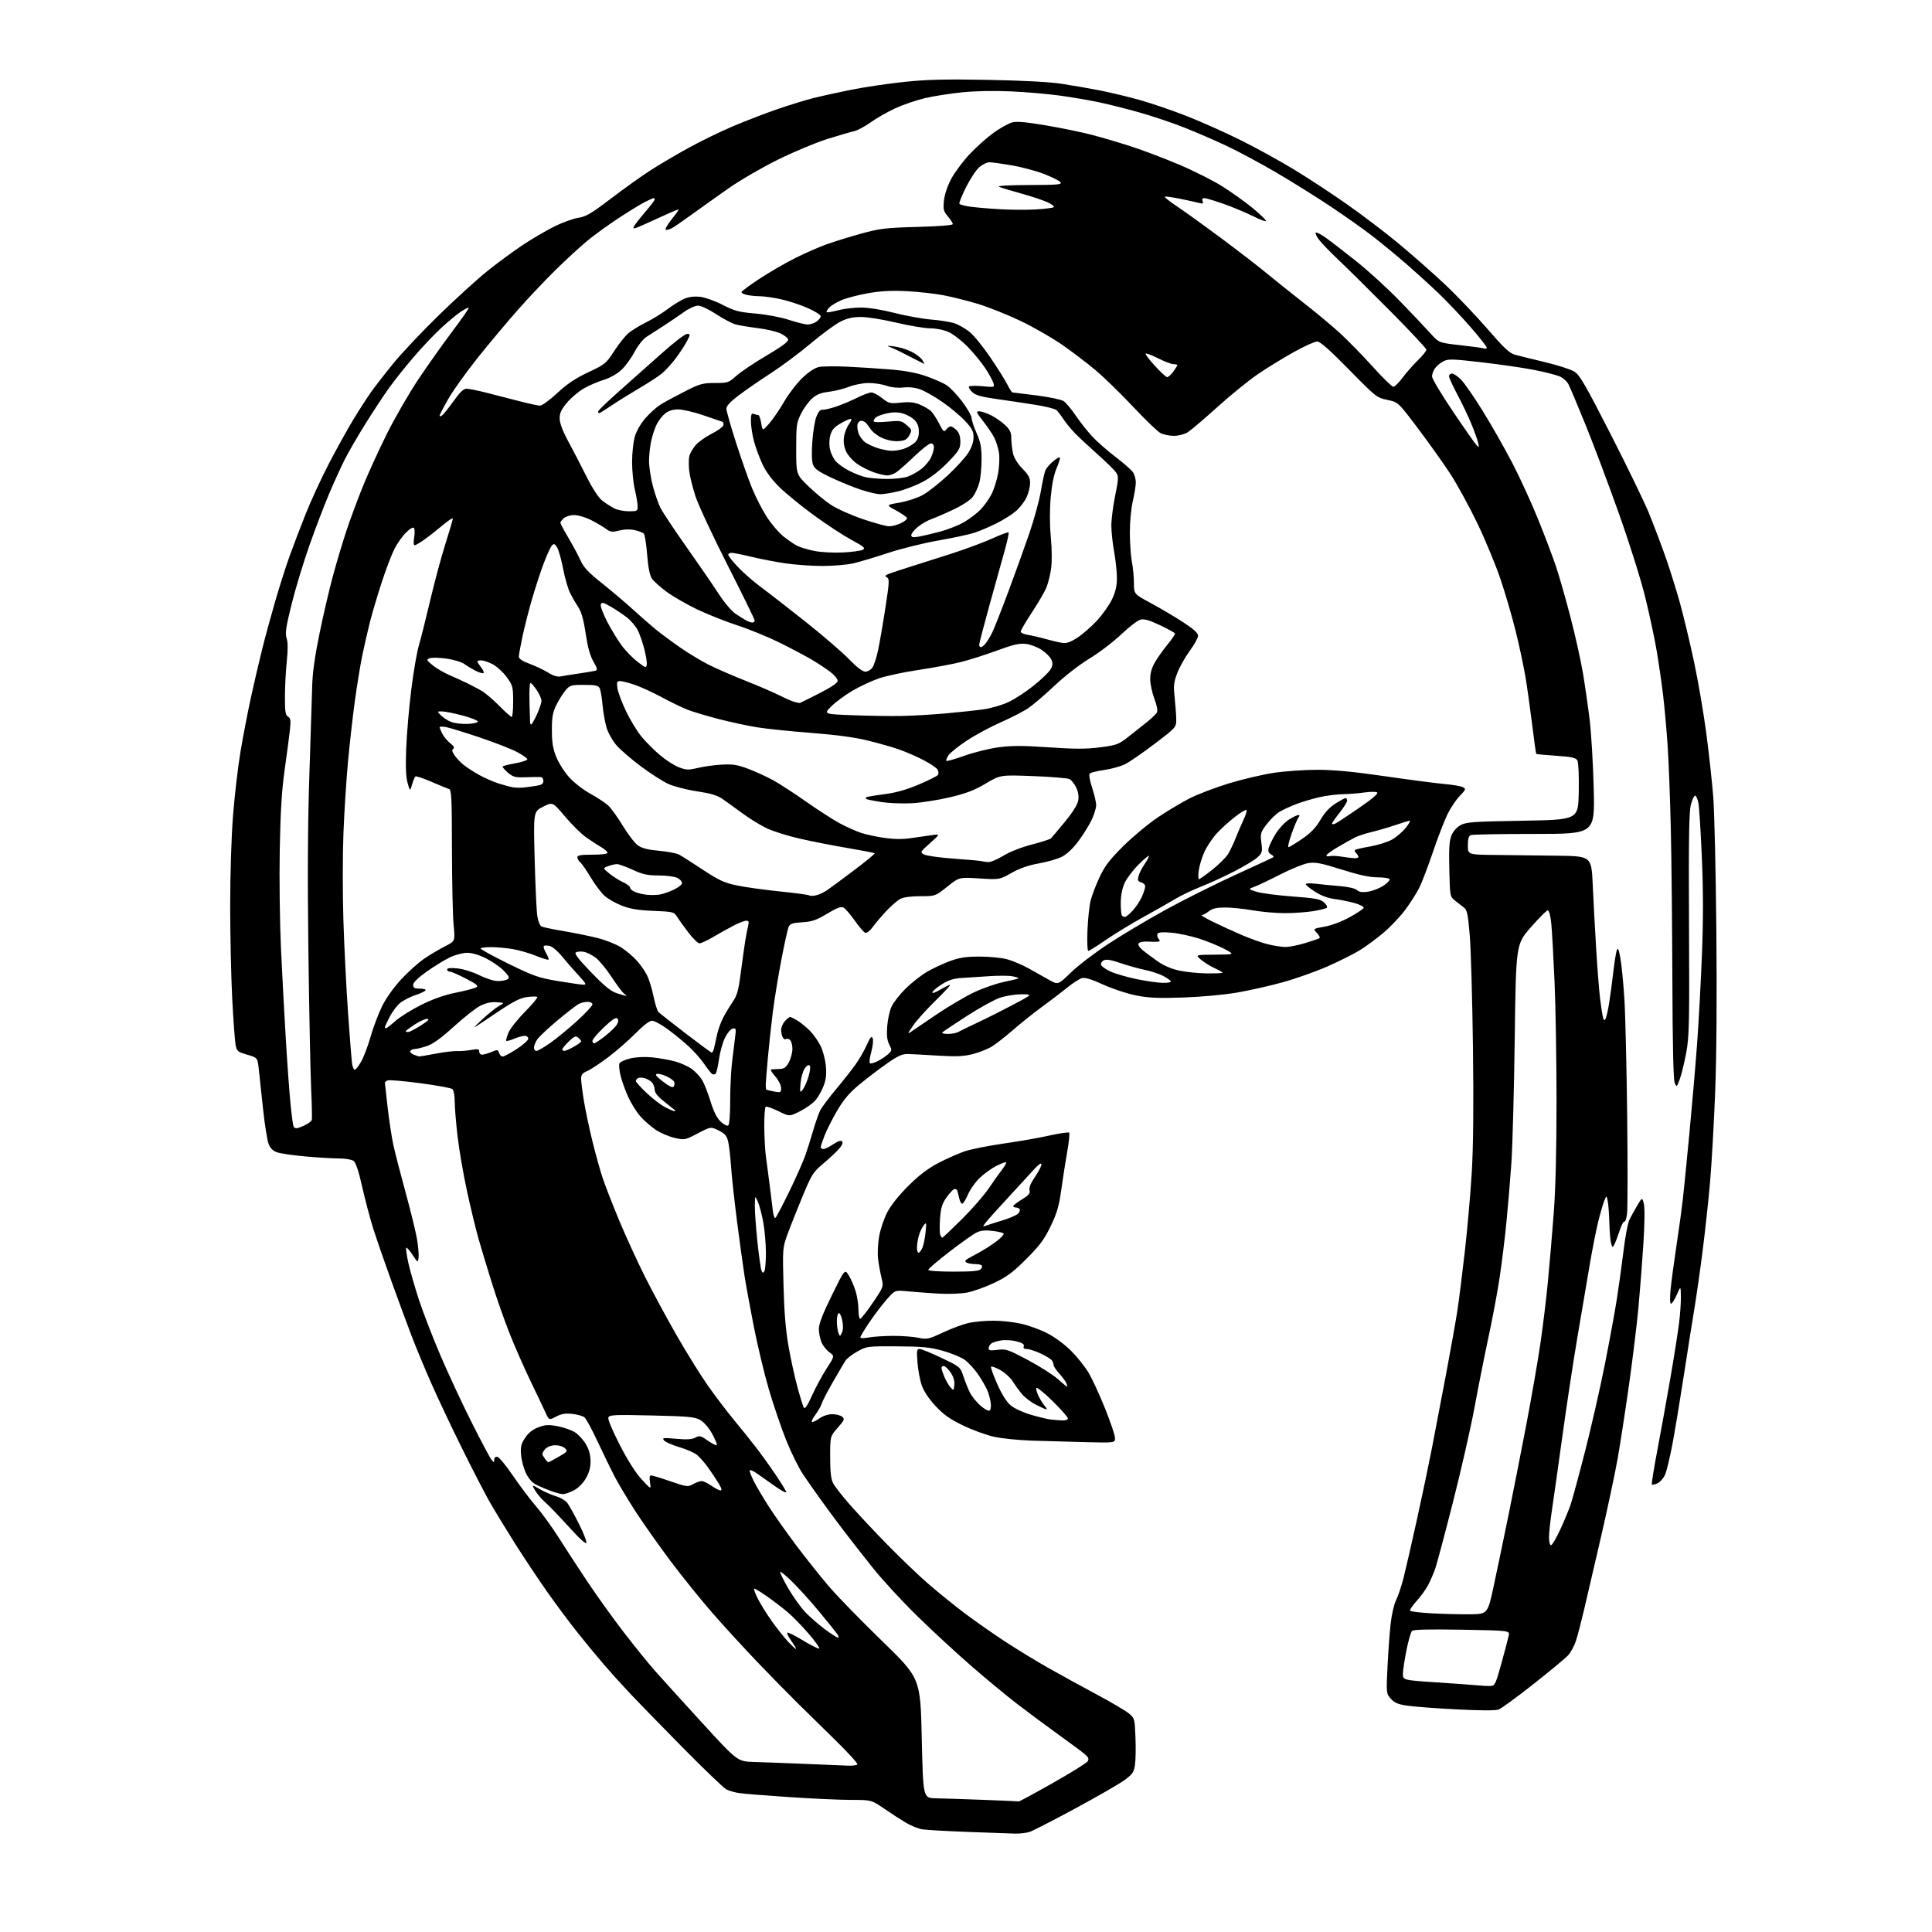 <?xml version="1.0" encoding="UTF-8" standalone="no"?>
<svg 
  version="1.1" 
  xmlns="http://www.w3.org/2000/svg" 
  xmlns:xlink="http://www.w3.org/1999/xlink" 
  xmlns:svg="http://www.w3.org/2000/svg"
  xmlns:rdf="http://www.w3.org/1999/02/22-rdf-syntax-ns#"
  xmlns:cc="http://creativecommons.org/ns#"
  xmlns:dc="http://purl.org/dc/elements/1.1/"
  viewBox="0 0 1024 1024"
  width="1024"
  height="1024"
>
<style>svg {background-color: white; }</style>"
<path stroke="none" fill="black" fill-rule="evenodd" d="M537.60,971.84C534.80,971.76 523.52,971.35 512.55,970.94C501.58,970.53 490.91,969.92 488.84,969.59C486.76,969.26 482.91,967.72 480.28,966.16C477.65,964.61 472.43,961.24 468.69,958.67C461.87,954.00 461.87,954.00 451.19,953.99C445.31,953.99 430.49,953.32 418.26,952.50C406.03,951.69 394.10,950.73 391.76,950.37C389.42,950.02 386.38,949.15 385.00,948.44C383.62,947.74 373.25,937.79 361.94,926.33C350.63,914.87 337.99,901.90 333.86,897.50C329.72,893.10 323.43,886.12 319.88,882.00C316.33,877.88 310.02,870.22 305.86,864.98C301.69,859.75 294.49,850.07 289.86,843.48C285.23,836.89 277.60,825.42 272.90,818.00C268.21,810.58 262.22,800.74 259.60,796.15C256.98,791.56 250.24,778.51 244.63,767.15C239.02,755.79 231.66,740.20 228.29,732.50C224.91,724.80 220.34,713.77 218.13,708.00C215.92,702.23 211.11,689.17 207.44,679.00C203.77,668.83 199.43,656.24 197.78,651.04C196.14,645.83 193.53,635.95 191.98,629.08C190.09,620.69 188.59,616.17 187.39,615.30C186.40,614.57 182.94,614.00 179.56,614.00C176.23,613.99 168.32,613.52 162.00,612.95C155.68,612.38 148.99,611.43 147.15,610.85C144.82,610.11 143.39,608.79 142.45,606.53C141.70,604.74 140.37,596.58 139.49,588.39C138.61,580.20 137.58,570.59 137.20,567.04C136.50,560.59 136.50,560.59 131.04,559.01C126.04,557.56 125.52,557.14 124.89,553.97C124.51,552.06 123.70,541.05 123.09,529.50C122.49,517.95 122.00,495.61 122.00,479.86C122.00,463.09 122.64,443.18 123.54,431.86C124.39,421.21 126.18,405.98 127.53,398.00C128.87,390.02 131.34,377.21 133.03,369.51C134.71,361.82 137.45,350.12 139.10,343.51C140.76,336.91 143.89,325.43 146.06,318.00C148.22,310.57 151.53,300.23 153.40,295.00C155.27,289.77 159.13,279.65 161.97,272.50C164.81,265.35 170.43,253.19 174.46,245.47C178.48,237.76 184.23,227.39 187.24,222.43C190.25,217.47 194.44,210.96 196.56,207.96C198.67,204.95 204.08,198.00 208.56,192.50C213.05,187.00 223.89,175.53 232.65,167.00C241.41,158.47 252.84,148.07 258.04,143.88C263.24,139.69 271.60,133.52 276.61,130.16C281.63,126.81 289.28,122.30 293.61,120.13C297.95,117.97 303.72,115.87 306.43,115.46C310.57,114.84 313.31,113.23 323.76,105.28C330.58,100.09 339.84,93.47 344.33,90.56C348.82,87.64 357.89,82.28 364.48,78.63C371.07,74.98 381.87,69.71 388.48,66.92C395.09,64.12 405.65,60.06 411.94,57.89C418.23,55.72 426.78,53.08 430.94,52.03C435.10,50.98 444.13,48.99 451.02,47.60C457.91,46.21 470.51,44.34 479.02,43.44C491.24,42.14 500.62,41.91 523.50,42.33C541.72,42.66 556.22,43.42 562.50,44.38C568.00,45.21 577.13,46.80 582.79,47.90C588.44,49.00 598.12,51.32 604.29,53.06C610.45,54.79 621.80,58.69 629.50,61.72C637.20,64.76 650.12,70.56 658.22,74.61C666.32,78.67 678.80,85.55 685.96,89.90C693.12,94.26 705.55,102.41 713.57,108.02C721.60,113.63 733.87,122.93 740.83,128.70C747.80,134.47 758.77,144.11 765.21,150.14C771.65,156.16 781.96,166.93 788.12,174.05C797.02,184.35 800.06,187.22 802.91,188.00C804.88,188.54 812.01,190.30 818.75,191.91C825.49,193.52 832.53,195.78 834.40,196.94C837.27,198.71 840.20,203.76 853.74,230.27C862.52,247.44 871.62,266.23 873.98,272.00C876.33,277.77 880.19,287.93 882.54,294.56C884.89,301.19 888.43,312.44 890.40,319.56C892.37,326.68 895.76,340.82 897.92,351.00C900.09,361.18 903.01,378.27 904.42,389.00C905.83,399.73 907.47,414.80 908.07,422.50C908.67,430.20 909.40,461.78 909.70,492.67C910.04,527.80 909.81,560.03 909.08,578.67C908.44,595.08 907.24,616.38 906.42,626.00C905.59,635.62 903.80,652.27 902.42,663.00C901.05,673.73 899.06,687.67 898.00,694.00C896.94,700.33 894.45,716.07 892.47,728.98C890.48,741.90 887.78,758.19 886.47,765.18C885.15,772.18 883.40,779.49 882.59,781.45C881.77,783.40 879.95,785.52 878.55,786.16C877.14,786.80 875.78,787.11 875.52,786.85C875.26,786.59 876.58,778.31 878.46,768.44C880.34,758.57 883.46,741.27 885.41,730.00C887.35,718.73 889.40,705.69 889.97,701.03C890.54,696.37 890.96,690.07 890.90,687.03C890.80,681.50 890.80,681.50 888.72,686.25C887.57,688.86 886.21,691.00 885.69,691.00C885.12,691.00 885.01,688.11 885.42,683.75C885.79,679.76 887.19,669.30 888.52,660.50C889.86,651.70 891.40,640.45 891.96,635.50C892.51,630.55 894.10,614.58 895.48,600.00C896.87,585.42 898.69,564.28 899.51,553.01C900.34,541.73 901.49,520.52 902.06,505.86C902.80,487.03 902.78,471.93 902.01,454.36C901.42,440.69 900.61,427.79 900.21,425.71C899.82,423.62 899.05,421.82 898.50,421.71C897.95,421.59 896.92,423.75 896.21,426.50C895.21,430.38 894.98,444.64 895.21,490.00C895.47,542.51 895.32,549.47 893.73,558.00C892.76,563.23 891.22,569.50 890.32,571.94C888.73,576.27 888.66,576.32 887.62,573.94C886.92,572.34 886.50,553.69 886.39,519.50C886.30,490.90 885.93,454.90 885.57,439.50C885.22,424.10 884.48,404.52 883.93,396.00C883.37,387.48 882.27,375.05 881.47,368.38C880.67,361.72 879.11,351.00 878.01,344.56C876.91,338.12 874.20,325.48 871.99,316.47C869.70,307.13 863.64,287.91 857.91,271.79C852.37,256.23 844.45,235.18 840.31,225.00C836.17,214.82 832.13,205.23 831.32,203.67C830.52,202.12 828.39,200.23 826.58,199.47C824.78,198.72 818.85,197.21 813.40,196.12C807.96,195.02 795.48,193.21 785.69,192.07C769.72,190.23 767.58,190.17 765.00,191.50C763.42,192.32 761.42,193.99 760.56,195.22C759.70,196.44 759.00,198.39 759.00,199.54C759.00,200.69 763.98,209.03 770.08,218.07C776.17,227.10 781.82,235.18 782.64,236.00C783.96,237.33 784.05,237.16 783.40,234.50C783.00,232.85 781.38,228.37 779.80,224.54C778.23,220.71 774.93,213.80 772.47,209.18C770.01,204.56 768.00,200.15 768.00,199.39C768.00,198.62 768.72,198.00 769.60,198.00C770.48,198.00 772.65,199.46 774.41,201.25C776.18,203.04 781.36,210.53 785.92,217.90C790.49,225.27 797.52,237.64 801.56,245.40C805.59,253.15 811.80,266.70 815.35,275.50C818.90,284.30 823.16,295.58 824.82,300.57C826.48,305.56 829.89,317.49 832.38,327.07C834.88,336.66 837.83,349.90 838.95,356.50C840.06,363.10 841.68,374.35 842.55,381.50C843.42,388.65 844.39,405.19 844.71,418.25C845.28,442.00 845.28,442.00 813.22,442.00C795.59,442.00 780.45,442.27 779.58,442.61C778.44,443.05 778.00,444.57 778.00,448.11C778.00,453.00 778.00,453.00 792.75,453.14C800.86,453.22 815.60,453.40 825.50,453.54C843.50,453.80 843.50,453.80 844.19,469.15C844.57,477.59 845.39,492.82 846.01,503.00C846.62,513.17 847.57,525.10 848.10,529.50C848.64,533.90 849.34,538.36 849.66,539.41C850.12,540.93 850.39,541.03 851.00,539.91C851.42,539.14 852.24,535.58 852.82,532.00C853.41,528.42 854.40,521.05 855.03,515.61C855.65,510.17 856.51,504.78 856.94,503.64C857.53,502.05 857.98,503.08 858.87,508.03C859.50,511.59 860.44,521.25 860.96,529.50C861.48,537.75 862.14,565.72 862.44,591.66C862.74,617.60 862.70,640.88 862.36,643.39C862.02,645.90 861.38,647.74 860.95,647.47C860.52,647.20 859.39,649.35 858.45,652.24C857.51,655.13 856.26,658.40 855.68,659.50C854.66,661.42 854.59,661.40 853.91,659.00C853.52,657.62 853.10,652.67 852.98,648.00C852.86,643.33 852.47,638.15 852.11,636.50C851.47,633.50 851.47,633.50 850.27,636.50C849.61,638.15 848.18,643.10 847.09,647.50C845.99,651.90 843.99,662.02 842.64,670.00C841.28,677.98 838.34,695.30 836.10,708.50C833.86,721.70 830.24,745.55 828.05,761.50C825.86,777.45 823.38,795.00 822.54,800.50C821.70,806.00 821.01,812.41 821.01,814.75C821.00,817.09 821.48,819.00 822.06,819.00C822.65,819.00 824.84,815.29 826.94,810.75C829.04,806.21 831.52,800.25 832.45,797.50C833.38,794.75 836.82,782.07 840.09,769.33C843.35,756.58 848.03,736.08 850.48,723.76C852.93,711.44 855.82,695.77 856.90,688.93C857.98,682.09 859.59,670.48 860.48,663.12C861.36,655.76 862.75,648.33 863.57,646.62C864.39,644.90 866.26,641.49 867.72,639.03C870.39,634.57 870.39,634.57 871.27,637.98C871.80,640.02 871.71,648.39 871.05,658.94C870.44,668.60 869.25,683.92 868.41,693.00C867.56,702.08 865.31,720.52 863.41,734.00C861.50,747.48 858.80,765.01 857.41,772.96C856.01,780.91 851.99,799.81 848.48,814.96C844.97,830.11 840.94,847.45 839.52,853.50C838.10,859.55 836.22,866.75 835.34,869.50C834.47,872.25 832.57,875.78 831.13,877.35C829.68,878.91 821.40,885.79 812.72,892.63C804.04,899.48 795.78,905.51 794.37,906.05C792.69,906.69 784.82,906.67 771.65,905.99C760.57,905.42 748.80,904.52 745.50,904.00C740.90,903.28 738.94,902.42 737.11,900.31C734.76,897.61 734.73,897.35 735.40,883.53C735.77,875.82 736.52,865.53 737.06,860.67C737.60,855.79 738.89,850.17 739.96,848.09C741.01,846.02 742.78,840.77 743.89,836.41C744.99,832.06 748.14,818.38 750.87,806.00C753.61,793.62 757.20,776.52 758.86,768.00C760.52,759.48 763.91,741.70 766.41,728.50C768.90,715.30 771.63,700.00 772.46,694.50C773.30,689.00 775.08,674.83 776.42,663.00C777.77,651.17 779.41,632.43 780.07,621.34C780.88,607.84 781.09,586.05 780.70,555.34C780.38,530.13 779.62,503.43 779.01,496.00C778.05,484.42 777.61,482.29 775.88,481.00C774.78,480.18 772.67,478.53 771.19,477.34C768.53,475.20 768.50,475.03 768.16,460.77C767.90,449.58 768.16,445.56 769.33,442.75C770.23,440.59 772.19,438.40 774.17,437.32C777.11,435.71 780.98,435.44 807.00,435.00C836.50,434.50 836.50,434.50 836.78,419.73C836.93,411.38 836.63,404.17 836.07,403.13C835.26,401.61 833.31,401.17 824.81,400.58C819.17,400.20 814.41,399.74 814.24,399.57C814.07,399.40 813.07,392.27 812.03,383.72C810.98,375.17 809.37,363.75 808.45,358.34C807.53,352.93 805.28,342.40 803.45,334.95C801.62,327.50 798.04,315.15 795.48,307.50C792.93,299.86 787.31,286.27 782.99,277.30C778.68,268.33 772.19,256.48 768.57,250.96C764.95,245.44 757.28,234.67 751.53,227.04C741.06,213.15 741.06,213.15 735.33,211.96C729.73,210.80 729.25,210.42 714.99,195.89C704.59,185.29 699.72,181.00 698.09,181.00C696.83,181.00 691.23,183.55 685.65,186.66C680.07,189.77 671.56,195.00 666.75,198.27C661.93,201.54 652.26,209.40 645.25,215.73C638.24,222.06 631.15,228.08 629.50,229.12C627.78,230.19 624.67,230.99 622.20,231.00C619.84,231.00 616.64,230.35 615.11,229.55C613.57,228.76 607.02,222.47 600.55,215.57C594.08,208.67 585.12,199.95 580.64,196.18C576.16,192.42 568.12,186.31 562.78,182.61C557.43,178.91 547.53,173.25 540.78,170.03C534.02,166.81 524.00,162.81 518.50,161.13C513.00,159.46 504.68,157.37 500.00,156.48C495.32,155.60 486.55,154.63 480.50,154.32C472.61,153.92 466.85,154.23 460.14,155.40C455.00,156.30 448.62,157.97 445.96,159.11C443.31,160.25 440.36,162.05 439.41,163.10C438.46,164.15 437.88,165.22 438.14,165.47C438.39,165.72 441.05,165.27 444.05,164.48C447.05,163.68 452.51,163.02 456.18,163.01C460.29,163.00 467.23,164.11 474.18,165.88C480.41,167.46 489.24,169.05 493.82,169.40C498.40,169.76 503.88,170.66 506.00,171.39C508.12,172.12 511.65,174.14 513.84,175.87C516.03,177.61 520.96,183.64 524.78,189.27C528.60,194.89 532.70,201.41 533.89,203.75C535.07,206.09 536.29,208.00 536.60,208.00C536.91,208.00 542.64,208.71 549.33,209.57C556.02,210.43 562.49,211.78 563.71,212.57C564.93,213.35 567.83,216.81 570.16,220.25C572.49,223.69 576.45,228.70 578.95,231.39C581.45,234.07 586.96,238.91 591.20,242.14C595.43,245.37 599.59,249.01 600.45,250.23C601.30,251.45 602.00,253.89 602.00,255.66C602.00,257.43 601.28,261.94 600.40,265.69C599.47,269.64 598.82,276.69 598.84,282.50C598.87,288.00 599.36,294.92 599.94,297.89C600.52,300.85 601.00,305.87 601.00,309.05C601.00,314.83 601.00,314.83 610.25,319.82C615.34,322.57 622.99,327.10 627.25,329.89C632.68,333.44 635.00,335.56 635.00,336.98C635.00,338.09 633.00,341.71 630.56,345.02C628.12,348.34 625.15,353.63 623.96,356.78C622.12,361.65 621.91,363.54 622.57,369.50C622.99,373.35 623.37,378.52 623.42,380.99C623.50,385.48 623.50,385.48 612.00,394.22C605.67,399.03 598.61,403.91 596.29,405.05C593.97,406.20 589.03,407.57 585.31,408.10C581.59,408.63 578.13,409.47 577.62,409.98C577.05,410.55 577.52,413.44 578.84,417.48C580.03,421.09 581.00,425.27 580.99,426.77C580.98,428.27 579.92,431.75 578.63,434.50C577.33,437.25 574.20,442.30 571.66,445.72C568.76,449.63 565.49,452.73 562.85,454.08C560.53,455.26 555.04,456.85 550.65,457.62C545.22,458.57 540.60,460.17 536.18,462.64C529.70,466.27 529.70,466.27 519.03,465.59C508.36,464.92 508.36,464.92 502.05,469.96C495.75,475.00 495.75,475.00 487.82,475.00C482.91,475.00 478.88,475.54 477.20,476.42C475.72,477.20 472.45,480.02 469.94,482.67C467.43,485.33 464.15,489.17 462.67,491.21C461.05,493.42 459.40,494.71 458.57,494.39C457.81,494.10 455.32,491.19 453.03,487.93C450.75,484.67 448.08,481.58 447.11,481.06C445.77,480.34 443.69,481.11 438.42,484.27C432.70,487.71 430.41,488.50 425.17,488.83C419.88,489.18 418.70,489.59 417.95,491.37C417.45,492.54 415.71,500.48 414.08,509.00C412.45,517.52 410.43,529.90 409.60,536.50C408.77,543.10 407.60,553.90 407.00,560.50C406.41,567.10 405.89,573.54 405.86,574.81C405.83,576.09 405.95,577.29 406.15,577.48C406.34,577.67 408.19,578.14 410.25,578.52C413.79,579.18 414.00,579.08 414.00,576.65C414.00,575.19 412.65,572.53 410.90,570.53C409.19,568.59 408.18,566.93 408.65,566.84C409.12,566.75 411.02,566.64 412.87,566.59C415.65,566.52 416.57,565.89 418.12,563.02C419.15,561.10 420.00,557.89 420.00,555.89C420.00,553.88 419.40,551.74 418.66,551.13C417.92,550.52 417.00,550.34 416.60,550.73C416.21,551.12 415.47,550.78 414.96,549.97C414.45,549.16 414.02,547.35 414.02,545.94C414.01,544.53 414.92,542.39 416.04,541.19C417.16,539.98 418.40,539.00 418.79,539.00C419.18,539.01 420.91,539.87 422.63,540.91C424.35,541.96 427.32,544.39 429.24,546.30C431.15,548.22 433.72,551.86 434.95,554.41C436.19,556.95 437.44,561.72 437.73,565.01C438.13,569.34 437.80,572.24 436.54,575.53C435.59,578.03 433.66,581.44 432.27,583.09C430.87,584.75 427.19,587.39 424.07,588.96C418.42,591.82 418.42,591.82 412.56,588.94C409.33,587.36 406.31,586.31 405.85,586.59C405.38,586.88 405.04,591.70 405.08,597.31C405.13,602.91 405.52,609.98 405.95,613.00C406.37,616.02 407.27,622.77 407.93,628.00C408.59,633.23 409.36,639.42 409.63,641.77C409.91,644.12 410.50,645.81 410.95,645.53C411.40,645.25 414.67,639.06 418.22,631.76C421.77,624.47 425.63,615.80 426.79,612.50C427.96,609.20 429.88,603.12 431.06,599.00C432.25,594.88 433.91,590.15 434.74,588.50C435.58,586.85 439.28,581.90 442.96,577.50C446.65,573.10 451.31,567.20 453.33,564.38C455.34,561.57 458.08,556.85 459.40,553.88C461.33,549.57 461.96,548.87 462.55,550.34C462.95,551.35 462.60,554.62 461.77,557.61C460.94,560.60 460.64,563.27 461.10,563.56C461.56,563.85 463.42,563.34 465.22,562.42C467.02,561.51 469.49,559.86 470.71,558.75C472.80,556.83 472.83,556.58 471.34,553.68C470.19,551.46 469.89,548.84 470.23,544.03C470.49,540.40 471.54,535.65 472.56,533.46C473.58,531.28 476.92,527.02 479.97,524.00C483.03,520.98 488.11,516.98 491.27,515.12C494.43,513.27 499.96,510.68 503.55,509.37C508.67,507.52 512.09,507.00 519.30,507.01C524.36,507.02 530.86,507.65 533.75,508.42C536.64,509.19 541.82,511.39 545.25,513.30C548.69,515.21 553.59,517.96 556.14,519.41C560.79,522.05 560.79,522.05 567.54,515.50C571.26,511.89 580.19,505.06 587.39,500.32C594.59,495.58 608.36,487.38 617.99,482.10C627.62,476.82 644.27,468.49 655.00,463.60C665.73,458.71 674.72,454.52 674.99,454.28C675.26,454.04 674.66,453.39 673.66,452.83C672.35,452.09 672.00,451.12 672.44,449.38C672.78,448.04 674.45,444.68 676.15,441.91C677.86,439.13 680.99,435.77 683.11,434.43C685.23,433.09 687.47,432.00 688.10,432.00C688.89,432.00 688.93,432.39 688.24,433.25C687.68,433.94 686.06,437.76 684.64,441.75C683.21,445.74 682.43,449.00 682.91,449.00C683.39,449.00 686.64,447.04 690.14,444.64C694.77,441.46 697.41,438.72 699.84,434.56C702.07,430.75 704.72,427.86 707.79,425.92C710.32,424.31 712.75,423.00 713.20,423.00C713.64,423.00 714.00,423.62 714.00,424.37C714.00,425.12 712.20,428.00 710.00,430.76C707.80,433.53 706.00,436.11 706.00,436.50C706.00,436.89 706.67,436.96 707.50,436.64C708.32,436.32 713.99,432.61 720.11,428.38C727.66,423.16 730.78,420.47 729.86,419.97C729.11,419.57 726.02,419.61 723.00,420.05C719.98,420.49 714.94,420.89 711.81,420.93C708.68,420.97 703.06,421.69 699.31,422.53C695.57,423.38 690.02,425.02 687.00,426.19C683.98,427.35 680.02,429.18 678.22,430.25C676.41,431.32 673.36,434.27 671.42,436.81C668.12,441.13 667.95,441.73 668.56,446.65C669.17,451.48 669.00,452.09 666.51,454.41C665.01,455.79 659.45,459.15 654.15,461.87C648.84,464.60 640.90,468.24 636.50,469.97C632.10,471.69 626.02,474.60 623.00,476.42C619.98,478.23 612.33,482.58 606.00,486.06C599.67,489.55 590.72,495.01 586.09,498.20C581.47,501.39 577.29,504.00 576.81,504.00C576.33,504.00 576.13,499.16 576.37,493.25C576.61,487.34 577.35,480.25 578.02,477.50C578.69,474.75 580.82,469.12 582.75,465.00C585.56,458.99 588.06,455.71 595.38,448.44C600.40,443.46 608.64,436.60 613.69,433.21C618.74,429.81 626.39,425.25 630.69,423.07C634.99,420.90 644.35,417.34 651.50,415.16C658.65,412.98 669.35,410.48 675.28,409.60C681.21,408.72 691.56,408.00 698.28,408.00C706.90,408.01 717.43,409.01 734.00,411.41C746.92,413.29 761.10,415.14 765.50,415.53C769.90,415.92 774.34,416.68 775.36,417.22C777.08,418.11 776.95,418.47 773.71,421.84C771.78,423.85 768.87,428.20 767.23,431.50C765.60,434.80 762.12,443.80 759.51,451.50C756.90,459.20 753.64,467.75 752.26,470.50C750.89,473.25 747.58,478.46 744.92,482.07C742.26,485.68 737.02,491.22 733.29,494.38C729.55,497.53 723.87,501.72 720.66,503.68C717.44,505.65 709.79,509.48 703.66,512.19C697.52,514.90 686.88,518.68 680.00,520.59C673.12,522.50 662.10,524.98 655.50,526.11C648.66,527.28 636.39,528.39 626.96,528.71C613.70,529.15 608.73,528.93 601.96,527.57C597.31,526.64 589.54,524.06 584.70,521.84C578.80,519.13 575.13,518.00 573.55,518.40C572.25,518.72 568.83,520.90 565.94,523.24C563.05,525.59 557.05,530.16 552.60,533.41C548.14,536.66 541.21,542.19 537.19,545.69C533.16,549.19 528.09,553.18 525.91,554.55C523.74,555.93 519.15,557.77 515.73,558.65C510.76,559.92 507.07,560.10 497.50,559.52C490.90,559.11 483.70,558.73 481.50,558.66C478.19,558.56 476.19,559.45 470.00,563.76C465.87,566.64 459.31,571.64 455.41,574.89C450.15,579.26 447.13,582.82 443.73,588.64C441.20,592.96 438.21,598.88 437.07,601.79C435.93,604.69 435.00,607.51 435.00,608.04C435.00,608.57 435.66,609.00 436.46,609.00C437.26,609.00 439.59,607.86 441.63,606.48C444.00,604.87 445.70,604.30 446.31,604.91C446.92,605.52 446.40,606.89 444.90,608.68C443.60,610.23 439.84,613.77 436.54,616.54C430.88,621.31 430.26,622.29 425.18,634.54C422.22,641.67 418.67,650.65 417.28,654.50C414.81,661.34 414.76,661.96 415.28,681.50C415.64,695.33 416.46,705.20 417.92,713.50C419.08,720.10 421.20,729.77 422.61,735.00C424.03,740.23 425.56,745.17 426.01,745.98C426.61,747.05 427.85,745.25 430.47,739.48C432.47,735.09 435.97,728.63 438.25,725.13C442.39,718.76 442.39,718.76 439.57,716.71C438.02,715.58 436.13,713.17 435.38,711.36C434.62,709.55 434.01,706.36 434.02,704.28C434.03,701.66 436.13,696.23 440.90,686.53C447.76,672.55 447.76,672.55 449.89,676.03C451.07,677.94 452.70,681.72 453.52,684.43C454.33,687.14 455.00,691.53 455.00,694.18C455.00,696.83 455.41,699.00 455.91,699.00C456.41,699.00 459.41,695.17 462.59,690.49C468.37,681.98 468.37,681.98 467.21,677.24C466.57,674.63 465.75,670.18 465.40,667.34C465.05,664.49 465.30,659.10 465.95,655.34C466.61,651.58 468.55,645.81 470.28,642.51C472.20,638.82 476.52,633.41 481.47,628.50C487.21,622.80 491.82,619.30 497.51,616.33C501.91,614.04 508.20,611.26 511.50,610.16C514.80,609.07 524.02,607.24 532.00,606.10C539.98,604.96 550.89,603.05 556.26,601.85C561.62,600.66 566.31,599.97 566.67,600.33C567.02,600.69 566.58,605.15 565.68,610.24C564.77,615.33 563.36,624.41 562.53,630.41C561.30,639.28 560.25,642.91 556.87,649.91C553.51,656.89 551.10,660.14 544.03,667.21C536.96,674.31 533.78,676.68 526.92,679.96C522.29,682.18 515.80,684.49 512.50,685.10C509.08,685.73 502.42,685.95 497.00,685.62C491.77,685.30 484.54,684.76 480.93,684.41C474.36,683.79 474.36,683.79 470.06,688.64C467.70,691.32 463.57,696.74 460.88,700.70C458.20,704.67 456.00,708.32 456.00,708.82C456.00,709.35 457.76,709.39 460.25,708.91C462.59,708.46 468.42,708.07 473.20,708.04C477.99,708.02 484.08,708.47 486.73,709.04C491.30,710.02 492.04,709.86 500.03,706.14C504.69,703.98 510.88,701.71 513.80,701.11C516.71,700.50 522.47,700.00 526.60,700.00C530.73,700.00 537.34,700.72 541.30,701.61C545.26,702.50 551.57,704.82 555.31,706.77C559.20,708.79 564.58,712.79 567.81,716.07C570.94,719.23 575.02,724.34 576.88,727.42C578.73,730.49 582.66,738.97 585.60,746.26C588.54,753.54 590.96,760.68 590.97,762.13C591.00,764.75 591.00,764.75 575.25,764.37C566.59,764.16 553.88,763.80 547.00,763.57C540.12,763.35 531.12,762.44 527.00,761.55C522.88,760.66 515.41,757.95 510.41,755.52C503.35,752.10 500.08,749.77 495.78,745.13C492.39,741.46 489.58,737.27 488.56,734.32C487.63,731.67 486.61,726.24 486.29,722.25C485.78,715.82 485.91,715.00 487.44,715.00C488.40,715.00 493.63,717.14 499.08,719.75C508.90,724.46 508.99,724.54 510.63,729.50C511.53,732.25 513.09,736.12 514.08,738.09C515.07,740.07 517.53,743.13 519.54,744.90C521.54,746.66 523.71,747.93 524.34,747.72C525.01,747.49 525.35,745.90 525.15,743.92C524.96,742.04 524.15,738.92 523.35,737.00C522.55,735.08 520.28,731.16 518.31,728.29C516.34,725.42 513.10,721.96 511.11,720.59C509.13,719.23 503.90,717.11 499.50,715.89C492.87,714.05 488.77,713.66 475.50,713.59C459.78,713.50 459.41,713.55 454.46,716.29C451.69,717.83 448.80,720.08 448.04,721.29C447.27,722.51 444.31,727.55 441.45,732.50C438.60,737.45 435.91,742.62 435.49,744.00C435.06,745.38 433.59,747.97 432.22,749.78C430.84,751.58 429.98,753.32 430.30,753.64C430.62,753.96 432.36,753.17 434.17,751.88C436.16,750.46 438.87,749.55 441.10,749.55C443.10,749.55 445.47,750.15 446.36,750.88C447.81,752.09 447.57,752.68 443.99,756.75C440.00,761.28 440.00,761.28 440.00,772.19C440.00,780.10 440.43,783.93 441.55,786.10C442.41,787.76 446.33,792.80 450.27,797.31C454.21,801.81 463.07,811.28 469.97,818.35C476.86,825.41 486.77,834.91 492.00,839.44C497.23,843.98 506.00,851.07 511.50,855.21C517.00,859.34 526.67,866.10 533.00,870.23C539.33,874.37 549.67,880.67 556.00,884.24C562.33,887.82 573.71,894.06 581.30,898.12C588.89,902.18 596.52,906.67 598.26,908.11C601.36,910.66 601.43,910.90 601.82,920.84C602.05,926.41 601.93,932.98 601.56,935.44C600.98,939.32 600.24,940.39 595.98,943.51C593.29,945.49 581.60,952.22 570.02,958.46C558.44,964.71 547.56,970.31 545.83,970.91C544.11,971.51 540.41,971.93 537.60,971.84zM540.00,954.79C540.27,954.87 548.38,950.48 558.00,945.04C567.62,939.60 575.95,934.41 576.50,933.52C577.27,932.25 576.91,931.38 574.91,929.69C573.49,928.49 567.00,923.67 560.50,919.00C554.00,914.33 544.20,907.04 538.72,902.81C533.24,898.58 522.39,889.60 514.63,882.85C506.86,876.10 494.04,864.26 486.15,856.54C478.25,848.82 467.66,837.33 462.60,831.00C457.54,824.67 450.50,815.67 446.96,811.00C443.41,806.33 438.11,799.16 435.18,795.08C432.25,791.01 428.00,784.94 425.73,781.61C423.47,778.27 419.45,770.17 416.80,763.61C414.16,757.05 410.01,744.89 407.57,736.59C405.14,728.29 401.56,713.40 399.61,703.50C397.66,693.60 395.39,681.23 394.58,676.00C393.77,670.77 391.97,657.73 390.59,647.00C389.22,636.27 387.80,623.23 387.45,618.00C387.10,612.77 386.40,606.86 385.90,604.85C385.17,601.96 384.11,600.77 380.85,599.16C376.73,597.12 376.73,597.12 369.85,600.71C363.11,604.25 362.88,604.29 357.59,603.11C354.62,602.44 350.12,600.53 347.59,598.85C345.06,597.17 341.36,593.93 339.37,591.65C337.37,589.37 334.51,584.80 333.00,581.50C331.50,578.20 329.68,573.20 328.98,570.38C328.27,567.56 327.95,564.58 328.27,563.75C328.59,562.92 331.15,561.68 333.97,561.01C337.17,560.24 341.61,560.03 345.80,560.44C349.48,560.81 354.98,561.80 358.00,562.64C361.02,563.49 365.00,565.32 366.84,566.70C368.67,568.09 371.04,570.64 372.11,572.37C373.17,574.09 375.16,579.13 376.53,583.57C378.21,589.05 379.94,592.53 381.92,594.43C383.53,595.96 385.32,596.92 385.92,596.55C386.60,596.13 387.00,591.34 387.01,583.69C387.01,576.99 387.43,567.90 387.94,563.50C388.44,559.10 389.18,553.09 389.57,550.15C390.22,545.25 390.13,544.83 388.39,545.15C387.33,545.35 385.52,547.48 384.27,550.00C383.05,552.48 381.61,557.60 381.08,561.40C380.55,565.19 379.74,568.66 379.30,569.10C378.85,569.55 378.01,569.60 377.43,569.21C376.84,568.82 374.99,566.48 373.31,564.00C371.62,561.52 368.03,557.42 365.31,554.89C362.60,552.35 357.55,548.19 354.08,545.64C350.62,543.09 346.80,541.00 345.61,541.00C344.26,541.00 341.00,543.49 336.97,547.58C333.41,551.19 326.90,556.89 322.50,560.23C318.10,563.57 313.04,566.91 311.25,567.66C308.71,568.73 308.00,569.62 308.00,571.76C308.01,573.27 308.67,578.55 309.48,583.50C310.29,588.45 312.32,598.06 313.99,604.86C315.66,611.66 318.12,620.49 319.46,624.49C320.81,628.49 324.68,638.45 328.08,646.63C331.48,654.81 337.56,668.10 341.59,676.17C345.63,684.24 353.27,698.42 358.58,707.67C363.88,716.93 371.37,728.98 375.22,734.45C379.08,739.92 385.23,748.02 388.89,752.45C392.55,756.88 397.82,763.42 400.59,767.00C403.35,770.58 407.97,776.99 410.84,781.25C413.72,785.52 416.35,789.75 416.70,790.65C417.07,791.63 414.77,790.50 411.05,787.90C407.60,785.48 403.24,782.42 401.37,781.10C399.50,779.78 397.72,778.95 397.41,779.25C397.11,779.55 398.07,782.17 399.53,785.06C401.00,787.96 404.64,794.11 407.63,798.74C410.61,803.37 417.17,812.63 422.20,819.33C427.24,826.02 434.91,835.66 439.26,840.75C443.61,845.83 456.31,858.88 467.50,869.75C487.83,889.50 487.83,889.50 488.55,921.25C489.27,953.00 489.27,953.00 495.89,953.13C499.52,953.20 510.82,953.57 521.00,953.95C531.17,954.33 539.73,954.71 540.00,954.79zM449.69,935.84C452.00,935.93 454.12,935.61 454.42,935.13C454.71,934.65 449.45,928.88 442.73,922.29C436.00,915.71 426.89,906.76 422.47,902.41C418.05,898.06 408.70,888.51 401.69,881.19C394.68,873.87 383.95,862.17 377.84,855.19C371.73,848.21 361.67,835.75 355.48,827.50C349.29,819.25 340.88,807.33 336.78,801.00C332.69,794.67 327.71,786.35 325.71,782.50C323.72,778.65 319.67,770.33 316.72,764.00C313.77,757.67 310.65,751.92 309.78,751.22C308.92,750.51 306.03,749.69 303.36,749.40C299.70,748.99 297.58,749.34 294.75,750.82C291.00,752.79 291.00,752.79 289.11,748.64C288.07,746.36 284.51,738.88 281.19,732.00C277.88,725.12 272.93,713.88 270.19,707.00C267.46,700.12 263.19,687.98 260.70,680.00C258.21,672.02 255.02,661.45 253.61,656.50C252.19,651.55 249.47,640.30 247.56,631.50C245.64,622.70 243.39,609.65 242.55,602.50C241.71,595.35 241.01,586.97 241.01,583.87C241.00,580.59 240.48,577.82 239.75,577.22C239.06,576.66 231.42,575.26 222.77,574.12C214.12,572.98 206.36,572.31 205.52,572.63C204.69,572.95 204.00,573.51 204.00,573.86C204.00,574.22 204.66,580.14 205.46,587.01C206.27,593.88 207.59,602.66 208.41,606.50C209.23,610.35 212.12,621.60 214.83,631.50C217.54,641.40 220.31,652.65 220.98,656.50C221.65,660.35 222.05,664.83 221.85,666.44C221.50,669.39 221.50,669.39 218.68,665.10C217.12,662.75 215.61,661.06 215.31,661.35C215.02,661.65 215.54,665.31 216.47,669.50C217.40,673.68 219.96,682.57 222.16,689.26C224.37,695.94 229.48,709.15 233.54,718.62C237.59,728.08 244.93,743.85 249.86,753.66C254.80,763.47 259.53,772.40 260.38,773.50C261.82,775.36 261.94,775.37 261.97,773.68C261.99,772.52 262.61,771.97 263.66,772.18C264.58,772.35 268.29,776.86 271.91,782.20C275.54,787.53 281.04,794.82 284.14,798.40C287.24,801.98 292.64,809.45 296.14,814.99C299.64,820.53 306.55,831.13 311.50,838.54C316.45,845.95 325.09,857.97 330.70,865.26C336.31,872.54 343.73,881.71 347.20,885.63C350.66,889.55 361.91,901.95 372.20,913.19C390.89,933.62 390.89,933.62 399.70,933.88C404.54,934.02 416.82,934.48 427.00,934.91C437.18,935.33 447.39,935.75 449.69,935.84zM790.00,893.60C792.32,893.51 792.72,892.67 795.81,881.50C797.63,874.90 799.36,868.31 799.66,866.86C800.19,864.23 800.19,864.23 774.85,863.78C757.46,863.48 749.15,863.68 748.40,864.42C747.79,865.01 746.48,869.55 745.48,874.50C744.48,879.45 743.62,885.08 743.58,887.00C743.50,890.50 743.50,890.50 761.50,891.70C771.40,892.35 781.30,893.07 783.50,893.29C785.70,893.51 788.62,893.65 790.00,893.60zM421.76,874.00C421.96,874.00 421.79,873.44 421.40,872.75C421.00,872.06 419.80,870.24 418.73,868.69C417.66,867.15 417.03,865.64 417.33,865.33C417.64,865.03 421.34,866.88 425.55,869.44C429.77,872.00 433.65,873.95 434.16,873.78C434.68,873.61 432.21,870.10 428.68,865.98C425.15,861.87 420.04,856.64 417.33,854.36C414.62,852.08 409.76,848.37 406.53,846.11C403.31,843.85 400.29,842.00 399.82,842.00C399.35,842.00 400.15,844.36 401.61,847.25C403.06,850.14 406.50,855.65 409.25,859.50C412.00,863.35 415.86,868.19 417.83,870.25C419.80,872.31 421.57,874.00 421.76,874.00zM444.17,868.00C444.69,868.00 444.48,867.10 443.71,866.00C442.94,864.89 438.67,859.61 434.22,854.25C429.78,848.89 423.42,841.83 420.09,838.56C416.77,835.29 413.82,832.84 413.54,833.13C413.26,833.41 415.16,837.33 417.77,841.83C420.37,846.34 424.52,852.12 427.00,854.68C429.48,857.23 434.14,861.28 437.36,863.66C440.58,866.05 443.65,868.00 444.17,868.00zM778.99,855.60C788.49,855.50 788.49,855.50 791.72,840.50C793.50,832.25 796.97,815.60 799.44,803.50C801.90,791.40 806.16,769.80 808.90,755.50C811.63,741.20 815.00,721.85 816.38,712.50C817.76,703.15 819.59,688.08 820.45,679.00C821.32,669.92 822.69,653.73 823.51,643.00C824.48,630.33 825.00,609.66 824.99,584.00C824.99,562.27 824.52,533.70 823.95,520.50C823.38,507.30 822.60,493.35 822.21,489.50C821.79,485.35 821.04,482.50 820.36,482.50C819.74,482.50 815.69,486.55 811.37,491.49C803.50,500.48 803.50,500.48 802.84,550.49C802.47,578.00 801.67,607.70 801.06,616.50C800.45,625.30 799.26,639.48 798.42,648.00C797.58,656.52 795.97,669.58 794.86,677.00C793.75,684.42 791.10,698.60 788.97,708.50C786.85,718.40 783.49,735.27 781.52,746.00C779.54,756.73 774.36,779.45 770.02,796.50C765.67,813.55 761.45,829.34 760.65,831.60C759.85,833.85 758.22,837.61 757.03,839.95C755.83,842.29 753.02,846.19 750.78,848.62C748.54,851.05 747.04,853.37 747.44,853.77C747.84,854.17 752.96,854.77 758.83,855.10C764.70,855.42 773.77,855.65 778.99,855.60zM310.81,817.70C310.61,818.65 307.18,815.54 301.59,809.36C296.69,803.94 291.06,798.09 289.09,796.36C287.11,794.64 284.66,791.77 283.63,790.00C281.75,786.77 281.75,786.77 286.13,789.30C288.53,790.69 292.44,792.39 294.81,793.09C297.30,793.82 299.88,795.44 300.93,796.93C301.93,798.34 304.63,803.25 306.93,807.84C309.23,812.43 310.97,816.86 310.81,817.70zM298.29,791.93C297.31,791.89 294.70,791.22 292.50,790.43C290.30,789.64 286.84,788.21 284.81,787.25C282.25,786.04 280.42,784.12 278.87,781.02C277.64,778.55 276.43,774.16 276.19,771.25C275.82,766.82 276.16,765.35 278.32,762.09C280.07,759.45 282.30,757.67 285.30,756.52C288.97,755.12 290.66,755.02 295.46,755.91C298.63,756.49 302.75,757.92 304.62,759.07C306.49,760.23 309.14,763.09 310.51,765.42C312.23,768.37 313.00,771.16 313.00,774.50C313.00,777.86 312.23,780.64 310.46,783.66C308.89,786.34 306.41,788.77 304.00,790.00C301.84,791.10 299.27,791.97 298.29,791.93zM381.83,789.95C382.77,789.99 382.49,788.88 380.91,786.25C379.67,784.19 377.13,780.37 375.25,777.76C373.38,775.16 370.70,772.12 369.29,771.02C367.89,769.91 363.70,768.10 359.99,767.00C356.27,765.89 352.65,764.29 351.95,763.44C350.80,762.05 351.48,761.96 358.38,762.59C364.01,763.10 366.77,762.93 368.57,761.96C370.81,760.77 371.46,760.94 375.52,763.80C377.98,765.54 379.99,766.41 379.98,765.73C379.96,765.05 378.73,762.27 377.23,759.54C375.69,756.76 373.05,753.75 371.19,752.67C368.27,750.97 365.18,750.68 345.46,750.23C325.60,749.77 322.98,749.89 322.44,751.30C322.08,752.24 324.56,758.19 328.50,765.85C332.76,774.13 336.96,780.74 340.14,784.15C345.11,789.50 345.11,789.50 344.51,785.75C344.10,783.20 344.29,782.00 345.09,782.00C345.73,782.00 350.36,783.41 355.37,785.13C364.08,788.12 364.61,788.18 367.32,786.63C368.89,785.73 370.93,785.00 371.86,785.00C372.79,785.00 375.12,786.10 377.03,787.45C378.94,788.80 381.10,789.92 381.83,789.95zM290.66,775.00C290.88,775.00 293.33,773.71 296.09,772.13C300.74,769.48 301.00,769.14 299.49,767.63C298.59,766.73 296.31,766.00 294.43,766.00C292.31,766.00 290.22,766.78 288.96,768.04C287.84,769.16 287.24,770.62 287.62,771.29C288.00,771.95 288.75,773.06 289.28,773.75C289.81,774.44 290.43,775.00 290.66,775.00zM562.75,752.85C564.72,752.94 566.00,752.52 566.00,751.78C566.00,751.11 562.32,746.95 557.83,742.53C553.34,738.12 549.49,735.04 549.27,735.69C549.06,736.33 549.64,738.36 550.56,740.18C551.48,742.01 552.93,744.29 553.78,745.25C554.62,746.21 555.00,747.00 554.62,747.00C554.24,747.00 551.77,745.90 549.12,744.56C546.47,743.22 543.08,740.63 541.58,738.81C540.08,736.99 537.86,733.92 536.64,732.00C535.42,730.08 532.50,727.44 530.15,726.14C527.80,724.85 525.62,724.05 525.30,724.37C524.98,724.69 526.45,728.83 528.56,733.57C531.09,739.25 533.55,743.13 535.78,744.97C537.64,746.50 542.39,748.69 546.33,749.83C550.27,750.98 554.85,752.09 556.50,752.31C558.15,752.52 560.96,752.77 562.75,752.85zM505.82,734.03C506.03,731.92 505.35,729.67 503.82,727.42C502.54,725.55 500.94,724.01 500.25,724.01C499.56,724.00 499.00,724.46 499.00,725.03C499.00,725.60 499.69,727.72 500.54,729.75C501.38,731.77 502.85,734.28 503.79,735.33C505.45,737.18 505.51,737.14 505.82,734.03zM565.61,735.00C565.79,735.00 565.64,734.21 565.27,733.25C564.90,732.29 563.22,729.99 561.55,728.15C559.87,726.30 558.49,724.28 558.47,723.65C558.46,723.02 558.07,721.89 557.60,721.15C557.14,720.40 554.45,718.72 551.63,717.41C548.81,716.09 545.50,715.02 544.28,715.01C542.76,715.00 542.24,714.55 542.61,713.56C543.01,712.53 541.94,711.79 538.88,710.97C536.52,710.33 532.79,710.10 530.59,710.45C528.40,710.80 526.01,711.57 525.30,712.17C524.58,712.76 524.00,713.88 524.00,714.66C524.00,715.76 525.03,715.93 528.75,715.45C533.17,714.87 534.28,715.24 544.69,720.78C550.85,724.05 558.00,728.59 560.59,730.87C563.17,733.14 565.43,735.00 565.61,735.00zM446.25,706.27C446.92,704.82 446.97,702.53 446.39,699.77C445.90,697.42 445.04,695.73 444.50,696.00C443.95,696.27 443.52,698.30 443.55,700.50C443.57,702.70 443.96,705.40 444.40,706.50C445.19,708.45 445.24,708.45 446.25,706.27zM405.12,673.83C405.59,673.10 405.96,668.67 405.95,664.00C405.94,659.33 405.32,652.12 404.58,648.00C403.84,643.88 402.54,638.92 401.70,637.00C400.16,633.50 400.16,633.50 400.08,639.00C400.04,642.02 400.65,650.58 401.43,658.00C402.22,665.42 403.18,672.33 403.57,673.33C404.13,674.77 404.46,674.88 405.12,673.83zM505.38,674.00C515.35,674.00 519.04,673.66 519.87,672.66C520.48,671.92 520.69,671.02 520.32,670.66C519.96,670.30 518.28,669.99 516.58,669.98C514.89,669.98 512.87,669.57 512.10,669.08C511.04,668.41 511.78,667.64 515.08,665.96C517.48,664.73 521.27,662.58 523.48,661.17C525.69,659.76 528.51,657.72 529.75,656.63C530.99,655.54 532.00,654.31 532.00,653.90C532.00,653.48 529.47,652.83 526.38,652.44C522.25,651.93 519.94,652.14 517.63,653.25C515.91,654.08 509.44,658.66 503.25,663.42C497.06,668.19 492.00,672.52 492.00,673.05C492.00,673.60 497.58,674.00 505.38,674.00zM486.84,664.00C487.30,664.00 488.20,662.86 488.84,661.46C489.47,660.07 490.25,656.35 490.56,653.21C491.10,647.89 491.03,647.63 489.56,649.45C488.69,650.53 487.54,653.00 487.00,654.95C486.45,656.90 486.01,659.74 486.01,661.25C486.00,662.76 486.38,664.00 486.84,664.00zM499.44,656.00C499.72,656.00 504.38,651.59 509.80,646.20C515.22,640.81 521.61,633.50 523.99,629.95C526.37,626.40 529.64,621.81 531.25,619.75C532.85,617.69 533.66,616.00 533.04,616.00C532.43,616.00 530.09,616.93 527.86,618.07C525.63,619.21 521.87,621.92 519.51,624.09C517.16,626.27 514.26,630.29 513.09,633.02C511.91,635.76 510.52,638.00 509.99,638.00C509.47,638.00 508.77,636.76 508.44,635.25C508.10,633.74 507.65,631.90 507.42,631.17C507.19,630.43 506.44,630.02 505.75,630.25C505.06,630.47 503.21,632.50 501.62,634.74C499.32,638.01 498.65,640.22 498.24,645.85C497.97,649.72 498.01,653.58 498.34,654.44C498.67,655.30 499.16,656.00 499.44,656.00zM522.31,649.71C523.27,649.34 527.22,648.08 531.07,646.91C534.92,645.74 538.74,644.12 539.55,643.31C540.36,642.50 540.76,641.43 540.45,640.92C540.14,640.41 539.23,640.00 538.44,640.00C537.65,640.00 537.01,639.66 537.03,639.25C537.05,638.84 539.12,637.25 541.64,635.72C545.29,633.50 546.11,632.52 545.67,630.85C545.31,629.47 546.29,627.08 548.56,623.77C550.45,621.02 551.99,618.04 551.97,617.14C551.96,616.07 550.52,617.07 547.87,620.00C545.62,622.48 539.44,629.20 534.14,634.94C528.84,640.68 523.61,646.50 522.53,647.88C520.77,650.11 520.75,650.31 522.31,649.71zM157.16,598.00C157.73,598.00 159.69,597.29 161.52,596.42C163.35,595.56 165.02,594.32 165.24,593.67C165.46,593.03 165.31,585.52 164.91,577.00C164.52,568.48 163.86,535.85 163.46,504.50C162.95,465.03 163.11,436.12 163.98,410.50C164.66,390.15 165.33,369.00 165.47,363.50C165.63,356.69 166.88,347.76 169.40,335.50C171.43,325.60 174.70,311.65 176.66,304.51C178.61,297.37 181.79,286.79 183.71,281.01C185.63,275.23 189.47,264.88 192.24,258.00C195.02,251.12 200.80,238.47 205.09,229.87C209.38,221.27 216.93,208.22 221.86,200.87C226.78,193.52 234.88,182.10 239.84,175.51C244.80,168.92 248.67,163.34 248.45,163.11C248.22,162.89 246.26,163.88 244.09,165.32C241.92,166.76 237.16,170.73 233.51,174.14C229.86,177.55 223.37,184.43 219.10,189.42C214.82,194.42 209.06,201.65 206.29,205.50C203.52,209.35 197.88,217.90 193.76,224.50C189.64,231.10 184.67,239.67 182.73,243.53C180.78,247.40 177.13,255.40 174.61,261.30C172.09,267.20 167.35,279.60 164.08,288.84C160.82,298.09 156.51,312.29 154.51,320.39C151.52,332.53 151.06,335.67 151.92,338.31C152.62,340.46 152.64,344.43 152.00,350.50C151.47,355.45 151.03,363.87 151.02,369.20C151.00,377.19 151.29,379.06 152.65,379.82C154.01,380.59 154.19,381.78 153.69,386.62C153.35,389.86 152.12,399.25 150.94,407.50C149.35,418.65 148.67,429.56 148.28,450.00C147.99,465.12 148.28,488.75 148.91,502.50C149.55,516.25 150.73,538.30 151.53,551.50C152.33,564.70 153.47,580.20 154.06,585.95C154.65,591.69 155.35,596.76 155.62,597.20C155.90,597.64 156.59,598.00 157.16,598.00zM357.45,588.95C358.05,588.98 358.05,588.71 357.45,588.20C356.93,587.76 354.36,585.70 351.75,583.63C348.49,581.05 347.00,579.13 347.00,577.50C347.00,576.21 346.29,574.44 345.43,573.57C344.57,572.71 342.79,571.73 341.49,571.41C340.18,571.08 338.64,571.11 338.06,571.46C337.48,571.82 337.00,572.51 337.00,572.98C337.00,573.45 339.51,576.24 342.57,579.17C345.64,582.10 350.02,585.49 352.32,586.70C354.62,587.92 356.93,588.93 357.45,588.95zM425.47,577.52C426.35,576.43 427.72,573.30 428.53,570.57C429.42,567.59 429.65,565.25 429.10,564.70C428.55,564.15 427.49,564.85 426.44,566.45C425.48,567.91 424.51,571.45 424.29,574.31C423.91,579.19 423.98,579.38 425.47,577.52zM357.08,575.87C357.49,575.21 357.60,574.11 357.33,573.42C357.06,572.72 355.29,571.42 353.38,570.51C351.48,569.61 349.15,569.02 348.21,569.20C346.97,569.44 347.84,570.55 351.43,573.29C354.84,575.90 356.58,576.69 357.08,575.87zM188.00,567.00C188.51,567.00 190.03,565.09 191.38,562.75C192.74,560.41 195.00,554.45 196.42,549.50C197.83,544.55 200.56,537.30 202.48,533.38C204.58,529.11 208.64,523.39 212.65,519.06C216.32,515.10 221.83,510.15 224.91,508.07C227.98,505.98 232.92,503.05 235.88,501.56C241.26,498.83 241.26,498.83 240.42,490.17C239.96,485.40 239.57,467.36 239.54,450.08C239.51,423.05 239.29,418.60 238.00,418.21C237.18,417.96 232.95,416.22 228.62,414.34C224.29,412.46 220.46,411.21 220.12,411.55C219.78,411.89 219.01,413.81 218.41,415.83C217.32,419.50 217.32,419.50 216.04,415.00C215.13,411.81 214.91,406.41 215.30,396.50C215.61,388.80 216.81,374.85 217.98,365.50C219.14,356.15 220.97,345.57 222.03,342.00C223.09,338.43 225.80,327.67 228.04,318.10C230.29,308.53 233.90,295.12 236.06,288.30C238.23,281.48 240.00,275.44 240.00,274.87C240.00,274.31 237.64,275.84 234.75,278.28C231.86,280.72 227.52,284.13 225.10,285.86C222.68,287.59 220.28,289.00 219.76,289.00C219.22,289.00 219.11,287.31 219.49,285.04C219.86,282.86 219.85,280.57 219.47,279.95C219.02,279.22 217.56,280.00 215.30,282.16C213.38,284.00 210.57,287.98 209.03,291.00C207.50,294.02 204.43,302.12 202.20,309.00C199.97,315.88 197.21,325.22 196.05,329.78C194.89,334.33 193.08,342.26 192.02,347.40C190.96,352.55 189.18,363.45 188.07,371.63C186.95,379.81 185.33,394.15 184.46,403.50C183.59,412.85 182.50,429.89 182.04,441.37C181.58,452.85 181.57,473.78 182.01,487.88C182.46,501.98 183.57,524.09 184.48,537.01C185.39,549.93 186.35,561.96 186.61,563.75C186.88,565.54 187.50,567.00 188.00,567.00zM222.14,559.94C222.49,559.97 226.42,559.31 230.86,558.47C235.31,557.62 240.42,557.00 242.22,557.09C244.02,557.17 247.41,556.90 249.75,556.49C253.32,555.86 254.00,556.01 254.00,557.37C254.00,558.27 254.69,559.00 255.53,559.00C256.37,559.00 258.60,558.36 260.49,557.57C263.67,556.24 263.95,556.28 264.52,558.07C264.86,559.13 265.71,560.00 266.41,560.00C267.12,560.00 270.46,558.21 273.84,556.02C277.23,553.83 280.00,551.36 280.00,550.52C280.00,549.68 279.15,549.00 278.12,549.00C277.09,549.00 274.57,549.70 272.51,550.56C270.46,551.42 268.58,551.91 268.33,551.67C268.09,551.42 268.60,549.48 269.48,547.36C270.36,545.24 274.30,540.25 278.24,536.28C282.17,532.31 285.11,528.77 284.76,528.43C284.41,528.08 281.95,528.09 279.30,528.46C275.47,528.99 271.86,530.89 261.98,537.57C249.50,546.01 249.50,546.01 255.50,540.41C258.80,537.33 262.85,534.07 264.50,533.16C267.50,531.50 267.50,531.50 263.23,531.19C260.35,530.98 257.54,531.59 254.64,533.04C252.27,534.22 245.98,539.16 240.66,544.00C233.96,550.12 229.57,553.30 226.32,554.41C223.75,555.28 220.85,556.00 219.88,556.00C218.91,556.00 217.84,556.45 217.49,557.01C217.15,557.56 217.91,558.43 219.19,558.95C220.46,559.46 221.79,559.90 222.14,559.94zM377.23,557.90C377.63,557.96 378.22,556.76 378.54,555.25C378.86,553.74 379.56,550.53 380.11,548.12C380.65,545.70 382.04,541.88 383.19,539.62C384.33,537.35 386.60,533.57 388.22,531.20C390.68,527.61 391.40,525.08 392.61,515.70C393.41,509.54 394.46,502.02 394.94,499.00C395.43,495.98 396.14,492.26 396.52,490.75C397.08,488.54 396.88,488.00 395.49,488.00C394.55,488.00 391.46,489.21 388.64,490.69C385.81,492.17 380.97,494.87 377.87,496.69C374.77,498.51 371.56,500.00 370.74,500.00C369.91,500.00 367.27,497.42 364.87,494.27C362.47,491.12 359.75,487.35 358.83,485.89C357.23,483.33 356.76,483.21 346.33,482.78C338.26,482.45 334.01,481.75 329.67,480.06C326.46,478.82 322.35,476.49 320.53,474.89C318.71,473.29 315.39,468.91 313.16,465.16C310.94,461.41 308.41,457.76 307.56,457.05C306.70,456.34 306.00,455.14 306.00,454.38C306.00,453.32 307.87,453.00 314.00,453.00C318.74,453.00 322.00,452.59 322.00,451.99C322.00,451.43 320.54,450.12 318.75,449.08C316.96,448.05 313.36,445.69 310.73,443.85C308.11,442.01 303.03,437.01 299.45,432.75C292.93,425.00 292.93,425.00 287.82,427.59C282.72,430.18 282.72,430.18 283.38,455.34C283.74,469.18 284.36,482.70 284.77,485.40C285.18,488.14 286.16,490.62 287.00,491.04C287.82,491.45 293.00,492.54 298.50,493.46C304.00,494.38 312.09,496.02 316.48,497.11C320.86,498.19 326.58,500.44 329.17,502.11C331.77,503.78 335.47,506.89 337.40,509.03C339.33,511.16 341.80,514.64 342.87,516.75C343.95,518.86 345.52,523.90 346.35,527.93C347.19,531.97 348.37,535.77 348.98,536.39C349.59,537.00 356.03,542.07 363.29,547.65C370.56,553.23 376.83,557.85 377.23,557.90zM284.32,557.00C285.05,557.00 288.37,555.09 291.69,552.75C295.02,550.41 301.40,545.17 305.87,541.10C310.34,537.02 314.00,533.09 314.00,532.35C314.00,531.57 312.92,531.00 311.43,531.00C310.02,531.00 307.89,531.52 306.68,532.15C305.48,532.79 300.45,536.68 295.50,540.81C290.55,544.94 285.72,549.48 284.76,550.91C283.80,552.33 283.01,554.29 283.01,555.25C283.00,556.21 283.60,557.00 284.32,557.00zM299.11,557.00C299.73,557.00 301.98,556.02 304.11,554.82C306.25,553.61 308.00,552.32 308.00,551.94C308.00,551.56 307.31,550.67 306.46,549.97C305.16,548.89 304.37,549.22 301.46,552.04C299.56,553.88 298.00,555.75 298.00,556.20C298.00,556.64 298.50,557.00 299.11,557.00zM314.91,553.00C315.41,553.00 318.09,551.20 320.87,549.01C323.65,546.81 326.43,544.06 327.05,542.90C327.83,541.45 327.86,540.46 327.16,539.76C326.46,539.06 324.21,540.56 320.07,544.52C316.73,547.70 314.00,550.91 314.00,551.65C314.00,552.39 314.41,553.00 314.91,553.00zM483.02,546.75C484.39,545.79 490.53,541.62 496.69,537.48C502.84,533.35 511.61,528.18 516.19,526.00C520.76,523.82 527.85,521.34 531.94,520.49C536.04,519.64 539.57,518.76 539.80,518.54C540.02,518.31 538.56,517.82 536.56,517.44C534.55,517.07 528.76,517.06 523.70,517.43C518.64,517.79 512.16,518.22 509.29,518.38C505.63,518.57 502.69,519.52 499.37,521.58C496.78,523.19 494.46,525.11 494.21,525.86C493.93,526.71 495.46,526.23 498.22,524.61C500.67,523.18 503.07,522.00 503.55,522.00C504.03,522.00 500.61,525.71 495.95,530.25C491.29,534.79 485.91,540.75 484.01,543.50C480.94,547.93 480.83,548.30 483.02,546.75zM502.31,548.00C504.36,548.00 506.81,547.56 507.76,547.02C508.72,546.48 513.33,544.24 518.00,542.05C522.67,539.86 531.20,535.58 536.95,532.54C547.40,527.00 547.40,527.00 541.35,527.00C538.03,527.00 532.88,527.84 529.91,528.86C526.93,529.89 519.10,534.21 512.50,538.47C505.90,542.74 500.07,546.62 499.55,547.11C498.98,547.64 500.10,548.00 502.31,548.00zM216.30,547.00C217.01,547.00 220.05,545.44 223.05,543.53C226.92,541.06 227.90,540.04 226.42,540.03C225.28,540.01 222.24,541.39 219.67,543.09C217.10,544.80 215.00,546.37 215.00,546.59C215.00,546.82 215.58,547.00 216.30,547.00zM204.60,545.00C204.92,545.00 207.21,543.23 209.67,541.06C212.14,538.89 218.32,535.05 223.41,532.52C229.56,529.47 235.67,527.32 241.63,526.13C246.56,525.14 251.37,523.89 252.32,523.36C253.76,522.56 252.85,521.76 246.98,518.70C243.09,516.66 239.25,515.00 238.45,515.00C237.65,515.00 237.00,514.49 237.00,513.86C237.00,513.08 238.72,512.90 242.51,513.29C245.68,513.62 250.65,515.17 254.17,516.93C257.66,518.67 261.88,519.99 263.91,519.98C265.88,519.98 268.17,519.55 268.99,519.03C270.22,518.25 269.88,517.47 267.00,514.50C265.10,512.53 260.87,509.59 257.61,507.96C253.91,506.12 250.14,505.00 247.59,505.01C245.34,505.02 241.25,506.09 238.50,507.39C235.75,508.70 230.24,512.08 226.25,514.91C221.44,518.32 219.00,520.72 219.00,522.03C219.00,523.62 219.68,524.00 222.56,524.00C224.52,524.00 225.86,524.42 225.55,524.92C225.23,525.43 222.72,526.60 219.96,527.51C217.20,528.43 213.58,530.32 211.92,531.72C210.26,533.12 207.80,536.44 206.45,539.10C205.10,541.76 204.00,544.17 204.00,544.47C204.00,544.76 204.27,545.00 204.60,545.00zM332.00,527.90C332.27,527.92 331.72,527.34 330.76,526.62C329.81,525.89 326.82,521.92 324.12,517.78C321.42,513.65 317.66,509.08 315.77,507.64C313.88,506.20 311.02,504.78 309.42,504.48C307.81,504.19 305.92,504.33 305.22,504.80C304.30,505.42 306.55,508.35 313.38,515.41C320.67,522.93 323.82,525.47 327.16,526.51C329.55,527.26 331.73,527.88 332.00,527.90zM308.90,521.89C311.08,521.99 310.86,521.53 306.40,516.69C303.70,513.78 299.79,509.28 297.71,506.70C295.62,504.13 292.79,501.73 291.41,501.39C290.03,501.04 288.61,501.05 288.26,501.41C287.90,501.77 288.41,503.43 289.40,505.10C290.39,506.77 290.98,508.36 290.71,508.62C290.44,508.89 287.39,507.95 283.92,506.54C280.45,505.13 274.88,503.54 271.55,503.00C268.22,502.46 263.21,502.01 260.42,502.01C257.62,502.00 255.05,502.28 254.71,502.63C254.36,502.97 260.89,506.59 269.22,510.67C282.80,517.32 285.50,518.27 295.43,519.93C301.52,520.94 307.58,521.82 308.90,521.89zM616.31,520.93C619.32,520.97 620.88,520.62 620.49,519.99C620.15,519.43 618.21,518.13 616.18,517.10C614.16,516.07 609.87,514.69 606.66,514.03C603.46,513.36 597.67,511.75 593.81,510.43C588.66,508.68 586.29,508.31 584.93,509.04C583.91,509.58 583.32,510.67 583.62,511.44C583.91,512.22 586.12,513.77 588.51,514.90C590.90,516.02 597.05,517.82 602.18,518.90C607.31,519.98 613.66,520.89 616.31,520.93zM639.75,515.92C644.29,515.96 648.00,515.80 648.00,515.55C648.00,515.30 646.09,514.21 643.75,513.14C641.41,512.06 638.15,510.03 636.50,508.63C633.50,506.07 633.50,506.07 644.00,505.99C654.50,505.91 654.50,505.91 649.00,502.98C645.98,501.38 639.99,498.92 635.71,497.53C631.42,496.14 624.85,494.72 621.10,494.37C616.35,493.93 614.06,494.09 613.55,494.91C613.15,495.56 613.37,496.74 614.04,497.54C615.02,498.73 614.89,499.03 613.37,499.14C612.34,499.22 609.86,499.18 607.86,499.06C605.85,498.95 603.88,499.38 603.48,500.04C603.04,500.74 603.91,502.18 605.62,503.59C607.21,504.90 610.77,507.56 613.54,509.50C616.76,511.77 620.90,513.54 625.04,514.44C628.59,515.21 635.21,515.88 639.75,515.92zM681.14,501.92C683.15,501.96 687.87,501.05 691.64,499.89C695.42,498.73 698.87,497.56 699.33,497.29C699.78,497.01 699.19,495.76 698.01,494.51C695.87,492.24 695.87,492.24 702.05,491.15C705.69,490.51 711.14,488.46 715.32,486.16C719.22,484.02 722.58,481.77 722.77,481.18C722.97,480.58 720.74,479.43 717.82,478.61C714.89,477.80 710.12,476.83 707.22,476.47C703.86,476.05 700.14,474.65 697.02,472.65C694.32,470.92 692.09,469.11 692.06,468.62C692.03,468.14 694.36,468.04 697.25,468.39C700.14,468.75 705.88,469.31 710.00,469.64C714.50,470.00 718.19,470.85 719.22,471.75C720.49,472.86 722.08,473.09 725.22,472.59C727.58,472.22 731.20,470.79 733.29,469.42C735.37,468.05 736.80,466.49 736.48,465.96C736.15,465.43 733.24,465.00 730.01,465.00C725.92,465.00 720.21,463.76 711.10,460.88C700.38,457.50 697.26,456.88 693.55,457.44C691.07,457.81 684.42,460.48 678.77,463.38C673.12,466.27 666.92,469.23 665.00,469.94C661.50,471.24 661.50,471.24 666.00,472.66C668.48,473.43 677.02,474.56 685.00,475.15C697.34,476.07 699.84,476.54 701.76,478.30C703.01,479.44 703.68,480.71 703.26,481.13C702.84,481.54 699.58,482.36 696.00,482.93C692.42,483.51 685.67,483.99 681.00,483.99C676.33,483.99 668.67,483.32 664.00,482.50C659.33,481.68 652.75,481.00 649.38,481.00C644.78,481.00 642.64,481.49 640.73,483.00C639.33,484.10 637.61,485.00 636.90,485.00C636.20,485.00 638.83,486.58 642.75,488.51C646.66,490.44 653.61,493.62 658.19,495.59C662.76,497.55 668.98,499.75 672.00,500.49C675.02,501.23 679.14,501.87 681.14,501.92zM596.27,486.00C596.78,486.00 598.57,484.54 600.25,482.75C601.93,480.96 604.12,477.70 605.13,475.50C606.13,473.30 606.97,470.76 606.98,469.87C606.99,468.97 606.04,467.98 604.88,467.68C603.14,467.22 602.87,466.64 603.43,464.43C603.80,462.95 605.20,460.12 606.55,458.14C607.90,456.16 609.00,454.13 609.00,453.64C609.00,453.14 606.55,455.17 603.55,458.15C600.56,461.12 597.19,465.56 596.07,468.03C594.76,470.92 594.04,474.65 594.02,478.58C594.01,481.93 594.30,484.97 594.67,485.33C595.03,485.70 595.75,486.00 596.27,486.00zM349.50,474.16C351.15,473.92 354.52,472.77 357.00,471.61C359.48,470.45 361.50,468.84 361.50,468.03C361.50,467.22 360.38,465.99 359.00,465.29C357.62,464.60 353.20,464.02 349.16,464.01C343.13,464.00 340.67,463.46 335.34,461.00C331.78,459.35 328.02,458.00 327.00,458.00C325.97,458.00 323.86,458.48 322.32,459.07C319.50,460.14 319.50,460.14 323.00,463.02C324.93,464.60 328.19,466.66 330.25,467.60C332.31,468.54 334.00,469.86 334.00,470.53C334.00,471.21 335.24,472.25 336.75,472.84C338.26,473.44 341.07,474.08 343.00,474.26C344.93,474.45 347.85,474.40 349.50,474.16zM432.33,474.58C433.89,474.27 436.59,473.04 438.33,471.85C440.08,470.66 446.57,465.86 452.76,461.19C458.96,456.51 463.83,452.50 463.59,452.26C463.36,452.02 456.93,450.77 449.32,449.48C441.70,448.20 430.30,445.96 423.98,444.52C417.67,443.08 409.80,440.62 406.50,439.06C403.20,437.50 397.35,433.91 393.50,431.08C389.65,428.25 384.86,424.80 382.87,423.41C380.19,421.55 376.63,420.50 369.37,419.41C363.95,418.59 357.11,416.82 354.17,415.48C351.23,414.13 344.66,409.91 339.56,406.10C334.47,402.28 328.64,397.23 326.63,394.88C324.61,392.52 322.28,388.33 321.46,385.56C320.64,382.80 319.69,377.38 319.35,373.52C319.01,369.66 318.32,365.71 317.83,364.75C317.10,363.32 315.57,363.00 309.55,363.00C302.62,363.00 302.03,363.18 299.71,365.93C298.36,367.54 296.18,371.03 294.87,373.68C292.93,377.62 292.50,380.06 292.51,387.00C292.52,393.51 293.06,396.83 294.82,401.20C296.08,404.34 299.15,409.18 301.65,411.96C304.17,414.76 309.16,418.64 312.85,420.66C316.51,422.67 320.77,425.48 322.33,426.91C323.88,428.33 327.39,433.20 330.12,437.71C332.86,442.23 336.43,446.88 338.07,448.05C340.21,449.58 343.38,450.39 349.29,450.93C353.82,451.34 358.60,452.25 359.91,452.95C361.22,453.65 366.87,457.24 372.46,460.93C381.07,466.60 383.85,467.89 390.57,469.30C394.93,470.22 405.21,471.65 413.42,472.49C421.63,473.32 428.60,474.27 428.91,474.58C429.23,474.90 430.76,474.90 432.33,474.58zM635.47,466.00C635.88,466.00 639.07,463.73 642.55,460.96C646.04,458.19 649.78,454.47 650.87,452.71C651.95,450.94 653.75,447.19 654.86,444.37C655.97,441.56 657.86,437.15 659.06,434.59C660.27,432.02 660.99,429.65 660.65,429.32C660.32,428.99 657.59,430.62 654.58,432.94C651.57,435.26 647.24,439.18 644.96,441.66C642.68,444.13 639.74,448.52 638.41,451.41C637.09,454.30 635.72,458.76 635.37,461.33C635.02,463.90 635.06,466.00 635.47,466.00zM523.85,456.92C525.14,456.96 528.74,455.44 531.85,453.53C535.20,451.47 541.30,449.07 546.84,447.64C551.98,446.31 556.56,444.83 557.02,444.36C557.48,443.89 560.77,439.99 564.33,435.69C568.36,430.83 571.04,426.59 571.45,424.44C571.88,422.13 571.54,419.83 570.42,417.46C569.49,415.52 567.93,413.50 566.95,412.97C565.96,412.44 557.29,411.72 547.68,411.35C530.20,410.69 530.20,410.69 522.48,415.29C516.59,418.80 512.14,420.51 503.67,422.53C497.57,423.99 488.52,425.42 483.54,425.72C478.57,426.01 471.14,425.72 467.04,425.08C462.94,424.44 459.38,423.71 459.13,423.46C458.87,423.21 458.86,422.81 459.10,422.57C459.34,422.33 463.57,421.61 468.51,420.98C474.84,420.16 480.32,418.62 487.00,415.80C492.23,413.59 496.81,411.30 497.18,410.70C497.55,410.10 497.46,408.86 496.97,407.95C496.49,407.04 493.03,404.71 489.29,402.77C485.56,400.83 479.61,398.27 476.09,397.07C472.56,395.87 465.14,393.78 459.59,392.42C452.95,390.79 442.83,389.44 430.00,388.46C419.27,387.64 406.41,386.31 401.41,385.51C396.41,384.70 387.18,382.72 380.90,381.10C374.61,379.48 367.14,377.24 364.30,376.12C361.46,375.00 355.36,372.04 350.75,369.55C346.14,367.06 339.75,364.12 336.53,363.01C333.32,361.90 329.80,361.00 328.71,361.00C327.01,361.00 326.81,361.51 327.25,364.75C327.53,366.81 329.59,372.32 331.83,377.00C334.07,381.68 337.77,387.75 340.06,390.50C342.34,393.25 346.73,397.63 349.80,400.24C352.88,402.85 357.39,405.75 359.82,406.67C363.73,408.17 364.88,408.21 369.87,407.02C372.97,406.27 378.67,405.49 382.54,405.26C388.34,404.93 390.79,405.32 396.54,407.48C400.37,408.92 406.32,411.64 409.76,413.53C413.20,415.43 421.08,420.54 427.26,424.89C433.44,429.24 441.43,434.39 445.00,436.32C448.57,438.25 453.69,440.55 456.36,441.44C459.03,442.32 464.66,443.53 468.86,444.12C474.25,444.87 478.56,444.88 483.50,444.13C487.35,443.55 492.25,442.85 494.40,442.58C498.29,442.08 498.29,442.08 492.93,446.89C487.61,451.65 487.58,451.71 489.86,452.93C491.13,453.60 498.32,454.59 505.83,455.13C513.35,455.66 519.95,456.26 520.50,456.47C521.05,456.67 522.56,456.88 523.85,456.92zM717.75,454.87C718.99,454.94 720.00,454.64 720.00,454.20C720.00,453.76 719.47,452.87 718.82,452.22C718.17,451.57 717.88,450.79 718.18,450.49C718.48,450.19 722.07,449.36 726.15,448.65C730.24,447.94 735.46,446.31 737.76,445.02C740.05,443.73 743.32,440.95 745.01,438.84C746.71,436.73 747.70,435.00 747.22,435.00C746.74,435.00 743.23,436.06 739.43,437.35C735.62,438.64 730.02,440.27 727.00,440.98C723.98,441.69 720.15,442.93 718.50,443.73C716.85,444.54 712.70,446.84 709.27,448.85C705.84,450.86 703.03,452.89 703.02,453.37C703.01,453.84 703.80,454.02 704.77,453.77C705.75,453.51 708.56,453.63 711.02,454.03C713.49,454.42 716.51,454.81 717.75,454.87zM277.50,417.41C279.15,417.23 282.19,416.83 284.25,416.50C287.10,416.05 288.00,415.44 288.00,413.95C288.00,412.88 287.44,411.94 286.75,411.86C286.06,411.78 282.55,411.82 278.94,411.95C273.07,412.16 272.03,411.89 269.14,409.47C267.37,407.97 266.16,406.50 266.46,406.20C266.76,405.90 269.82,405.15 273.25,404.53C276.69,403.91 279.50,402.97 279.50,402.45C279.50,401.93 277.09,400.21 274.14,398.63C271.18,397.04 262.18,393.53 254.14,390.82C246.09,388.11 238.04,385.64 236.25,385.34C234.46,385.03 233.00,385.08 233.00,385.44C233.00,385.80 233.67,387.39 234.48,388.96C235.29,390.54 237.19,392.79 238.69,393.97C240.54,395.43 241.04,396.35 240.25,396.85C239.39,397.38 239.54,398.26 240.79,400.15C241.73,401.57 243.85,403.86 245.50,405.23C247.15,406.60 250.97,409.09 254.00,410.75C257.02,412.42 261.75,414.48 264.50,415.34C267.25,416.19 270.62,417.08 272.00,417.31C273.38,417.53 275.85,417.58 277.50,417.41zM511.31,400.51C516.36,398.71 524.49,396.71 529.38,396.06C536.21,395.16 542.32,395.17 555.92,396.10C569.74,397.05 575.63,397.05 583.02,396.11C591.63,395.00 592.90,394.55 597.48,390.96C600.24,388.79 604.70,385.27 607.39,383.13C610.09,380.99 612.68,378.54 613.16,377.69C613.72,376.68 613.25,374.08 611.83,370.32C610.63,367.12 609.63,362.44 609.63,359.92C609.62,356.76 610.43,353.94 612.23,350.87C613.67,348.41 616.69,344.18 618.93,341.46C621.17,338.75 622.89,336.18 622.75,335.76C622.61,335.34 619.05,333.36 614.83,331.37C609.16,328.69 606.46,327.92 604.47,328.42C602.99,328.79 598.34,332.36 594.14,336.35C589.94,340.33 582.45,346.04 577.50,349.01C572.34,352.12 564.50,358.19 559.13,363.25C553.97,368.10 547.69,373.49 545.18,375.22C542.66,376.95 536.08,380.35 530.55,382.78C525.02,385.20 516.85,389.61 512.38,392.57C507.91,395.53 503.55,399.04 502.68,400.36C501.81,401.69 501.33,403.00 501.61,403.28C501.89,403.55 506.25,402.31 511.31,400.51zM247.76,383.70C250.66,383.59 253.13,383.05 253.26,382.50C253.39,381.95 249.90,380.52 245.50,379.33C241.10,378.14 236.16,377.13 234.53,377.08C231.56,377.00 231.56,377.00 233.80,379.25C235.04,380.49 237.50,382.04 239.28,382.70C241.05,383.35 244.87,383.80 247.76,383.70zM281.55,384.00C281.85,384.00 283.19,381.64 284.54,378.75C285.88,375.86 286.98,372.59 286.99,371.48C287.00,370.37 285.86,367.78 284.46,365.73C283.07,363.68 281.58,362.00 281.15,362.00C280.73,362.00 280.49,366.39 280.63,371.75C280.76,377.11 280.90,382.06 280.94,382.75C280.97,383.44 281.25,384.00 281.55,384.00zM271.22,380.00C271.65,380.00 271.99,376.29 271.98,371.75C271.95,363.93 271.77,363.25 268.48,358.77C266.58,356.18 263.23,353.14 261.05,352.02C258.87,350.91 256.16,350.00 255.04,350.00C253.92,350.00 253.00,350.27 253.00,350.59C253.00,350.92 253.93,352.37 255.07,353.82C256.21,355.27 256.69,356.60 256.14,356.79C255.59,356.97 253.64,356.35 251.82,355.41C249.99,354.46 247.38,352.87 246.00,351.86C244.62,350.86 240.42,349.61 236.67,349.08C232.91,348.56 228.92,348.46 227.80,348.88C225.90,349.58 225.98,349.81 229.14,352.47C230.99,354.04 234.97,356.40 238.00,357.72C241.03,359.03 245.30,360.99 247.50,362.06C249.70,363.14 253.07,364.90 255.00,365.98C256.93,367.05 261.19,370.65 264.47,373.97C267.75,377.29 270.79,380.00 271.22,380.00zM478.00,379.47C483.77,379.36 494.35,378.74 501.50,378.10C508.65,377.45 517.65,376.48 521.50,375.93C525.35,375.37 531.20,373.66 534.50,372.12C537.80,370.59 543.89,366.60 548.03,363.26C552.17,359.92 556.18,356.03 556.94,354.60C558.01,352.60 558.07,351.46 557.20,349.55C556.59,348.19 554.27,345.88 552.06,344.42C549.85,342.96 546.08,341.54 543.69,341.27C540.29,340.88 536.98,341.65 528.38,344.82C522.35,347.04 513.83,349.76 509.45,350.86C505.08,351.97 495.04,353.85 487.15,355.03C479.26,356.21 469.73,358.23 465.97,359.51C462.21,360.79 455.90,363.72 451.96,366.02C448.01,368.33 442.92,372.08 440.64,374.36C436.50,378.50 436.50,378.50 452.00,379.09C460.52,379.42 472.23,379.59 478.00,379.47zM424.00,372.58C424.27,372.51 428.88,370.21 434.24,367.48C440.63,364.21 443.98,361.93 443.99,360.83C443.99,359.92 442.31,357.86 440.25,356.26C438.19,354.66 433.80,351.74 430.50,349.78C427.20,347.82 419.55,343.76 413.50,340.75C407.45,337.75 397.32,333.59 391.00,331.52C384.68,329.46 375.00,325.62 369.50,322.99C364.00,320.36 356.71,316.16 353.30,313.64C349.89,311.13 346.35,307.94 345.44,306.55C344.37,304.91 343.51,300.49 342.99,293.91C342.56,288.35 341.76,283.36 341.22,282.82C340.68,282.28 338.50,281.45 336.37,280.97C333.93,280.42 330.91,280.50 328.18,281.19C324.39,282.14 323.53,282.03 321.13,280.26C319.63,279.15 316.08,277.06 313.23,275.62C310.39,274.18 306.40,273.00 304.36,273.00C302.32,273.00 299.84,273.74 298.83,274.65C297.82,275.57 297.00,276.65 297.00,277.07C297.00,277.49 298.96,281.16 301.36,285.22C303.77,289.28 306.64,294.65 307.75,297.16C309.30,300.67 311.93,303.45 319.13,309.19C324.28,313.30 331.66,319.55 335.52,323.08C339.38,326.61 344.78,331.33 347.52,333.57C350.26,335.80 356.10,340.13 360.50,343.19C364.90,346.25 371.73,350.37 375.68,352.35C379.62,354.33 388.40,358.15 395.19,360.84C401.97,363.52 409.99,366.98 413.01,368.51C416.03,370.04 419.62,371.62 421.00,372.01C422.38,372.40 423.73,372.66 424.00,372.58zM297.00,358.53C298.38,358.26 302.88,357.55 307.00,356.94C311.12,356.34 315.08,355.66 315.80,355.43C316.75,355.13 316.42,353.87 314.55,350.67C312.76,347.62 311.53,343.19 310.45,335.91C309.37,328.65 308.20,324.43 306.59,321.98C305.31,320.04 303.36,316.66 302.23,314.46C301.11,312.26 299.42,306.42 298.47,301.48C297.52,296.54 296.08,291.44 295.27,290.13C294.04,288.15 293.59,287.99 292.52,289.13C291.82,289.89 289.88,294.10 288.21,298.50C286.55,302.90 283.77,311.39 282.03,317.37C280.29,323.34 278.00,332.31 276.94,337.30C275.87,342.28 275.00,347.12 275.00,348.05C275.00,349.19 276.86,350.42 280.75,351.85C283.91,353.02 288.30,355.11 290.50,356.49C293.07,358.11 295.39,358.84 297.00,358.53zM458.65,356.00C459.88,356.00 461.56,355.03 462.39,353.85C463.22,352.66 464.58,348.50 465.41,344.60C466.24,340.69 467.98,330.61 469.27,322.20C471.39,308.44 471.47,306.81 470.07,306.02C468.79,305.30 469.04,304.93 471.43,304.03C473.04,303.42 477.99,301.78 482.43,300.40C486.87,299.02 496.70,295.89 504.27,293.45C511.84,291.01 521.64,287.37 526.04,285.36C530.44,283.35 534.27,281.93 534.55,282.21C534.83,282.49 533.93,286.72 532.56,291.61C531.18,296.50 527.57,309.47 524.53,320.43C521.49,331.40 519.00,340.96 519.00,341.68C519.00,342.41 519.38,343.00 519.85,343.00C520.31,343.00 521.38,342.21 522.23,341.25C523.07,340.29 524.67,337.70 525.77,335.50C526.87,333.30 530.78,323.40 534.47,313.50C538.16,303.60 543.18,289.65 545.63,282.50C548.08,275.35 550.78,265.50 551.62,260.61C552.46,255.73 553.53,250.74 553.99,249.52C554.45,248.31 556.27,246.11 558.04,244.62C559.81,243.13 561.48,242.15 561.76,242.43C562.04,242.71 561.26,245.28 560.03,248.15C558.55,251.60 557.48,256.88 556.89,263.78C556.32,270.29 556.35,278.19 556.97,284.85C557.56,291.21 557.60,297.93 557.09,301.52C556.61,304.84 555.47,309.34 554.56,311.52C553.66,313.71 550.23,319.57 546.96,324.55C543.68,329.53 541.00,334.12 541.00,334.75C541.00,335.39 542.69,336.17 544.75,336.49C546.81,336.81 550.98,337.77 554.00,338.62C557.02,339.48 560.96,340.41 562.74,340.70C565.25,341.10 567.12,340.49 570.97,338.02C573.70,336.26 578.39,332.19 581.38,328.96C584.37,325.73 587.98,320.62 589.41,317.61C591.29,313.64 591.99,310.52 591.98,306.31C591.97,303.12 591.31,296.90 590.52,292.50C589.72,288.10 589.05,281.87 589.03,278.66C589.02,275.44 589.92,268.31 591.04,262.80C592.87,253.82 592.93,252.54 591.59,250.50C590.78,249.25 586.37,244.92 581.81,240.87C577.25,236.81 571.78,231.70 569.65,229.50C567.51,227.30 564.76,223.92 563.52,221.99C562.28,220.05 560.63,217.94 559.85,217.29C559.07,216.65 554.18,215.43 548.97,214.59C543.76,213.75 534.58,212.38 528.57,211.54C520.15,210.36 517.12,209.52 515.35,207.86C514.09,206.68 513.29,205.34 513.56,204.90C513.84,204.45 517.03,204.36 520.65,204.70C527.23,205.31 527.23,205.31 526.48,202.91C526.07,201.58 524.11,198.03 522.12,195.02C520.13,192.01 515.96,186.94 512.85,183.77C509.74,180.59 505.24,177.10 502.85,176.02C500.26,174.84 496.27,174.03 493.00,174.01C489.98,173.99 481.88,172.64 475.00,171.00C468.12,169.36 459.78,168.02 456.45,168.01C451.98,168.00 449.09,168.65 445.45,170.48C442.73,171.84 435.67,177.02 429.76,181.99C423.85,186.97 414.34,194.06 408.62,197.77C402.90,201.47 395.25,206.74 391.61,209.49C387.10,212.89 385.00,215.15 385.00,216.60C385.00,217.77 387.30,225.88 390.11,234.61C392.92,243.35 396.77,254.30 398.68,258.94C400.59,263.58 404.08,270.36 406.44,274.01C408.80,277.66 412.70,282.24 415.11,284.20C417.53,286.15 420.86,288.44 422.51,289.28C424.17,290.12 428.32,291.36 431.73,292.03C435.14,292.70 441.89,293.06 446.72,292.82C451.55,292.59 456.31,291.94 457.30,291.38C458.84,290.51 457.94,289.73 451.30,286.15C447.01,283.83 438.11,278.01 431.53,273.21C424.95,268.42 416.74,261.74 413.29,258.37C409.09,254.27 406.03,250.14 404.04,245.87C402.41,242.37 400.38,236.82 399.54,233.54C398.69,230.26 398.00,225.60 398.00,223.18C398.00,219.58 398.29,218.90 399.58,219.39C400.45,219.73 401.52,220.00 401.95,220.00C402.39,220.00 403.06,221.91 403.45,224.25C404.15,228.50 404.15,228.50 407.67,224.50C409.61,222.30 413.18,217.07 415.61,212.89C418.03,208.70 422.43,202.99 425.37,200.21C428.87,196.91 431.96,194.91 434.25,194.48C436.18,194.12 442.88,194.06 449.13,194.35C455.38,194.64 465.68,195.31 472.00,195.83C479.76,196.48 485.89,197.63 490.83,199.36C494.86,200.78 499.68,202.88 501.54,204.03C503.41,205.18 507.19,209.13 509.96,212.81C512.72,216.49 514.99,220.46 514.99,221.63C515.00,222.79 516.18,226.39 517.63,229.63C519.75,234.38 520.25,237.03 520.25,243.50C520.26,247.90 519.71,253.48 519.05,255.90C518.39,258.31 516.87,261.62 515.67,263.24C514.38,264.99 510.25,267.73 505.50,269.99C501.10,272.09 495.80,274.39 493.72,275.11C491.64,275.83 488.38,277.71 486.47,279.28C484.56,280.86 483.00,282.81 483.00,283.62C483.00,284.76 483.83,284.95 486.75,284.46C488.81,284.11 493.87,282.94 497.99,281.85C502.10,280.77 507.86,278.51 510.79,276.84C513.71,275.16 517.70,272.15 519.66,270.15C521.61,268.14 524.25,264.45 525.53,261.94C526.80,259.43 528.37,254.50 529.00,250.98C529.64,247.46 529.86,242.55 529.49,240.06C529.11,237.58 527.98,233.93 526.98,231.95C525.97,229.98 523.30,226.03 521.05,223.18C517.43,218.60 517.19,218.00 519.02,218.00C520.15,218.00 522.97,218.95 525.29,220.11C527.61,221.27 530.96,223.61 532.75,225.30C535.36,227.78 536.00,229.19 536.02,232.45C536.04,234.68 536.45,238.25 536.95,240.39C537.50,242.78 539.42,245.87 541.93,248.42C545.13,251.69 546.00,253.32 545.98,256.04C545.97,257.94 545.14,261.30 544.14,263.51C543.13,265.71 540.65,268.98 538.61,270.77C536.57,272.56 531.89,275.53 528.20,277.37C524.52,279.21 519.25,281.46 516.50,282.36C513.75,283.26 505.13,285.11 497.34,286.47C489.56,287.84 477.63,290.79 470.84,293.03C464.06,295.27 455.80,297.75 452.50,298.54C449.20,299.33 441.77,299.97 436.00,299.98C430.23,299.98 421.23,299.34 416.00,298.55C410.77,297.76 402.68,296.19 398.00,295.06C393.32,293.93 388.71,293.01 387.75,293.01C386.79,293.00 386.00,293.48 386.00,294.06C386.00,294.64 388.33,297.59 391.19,300.60C394.04,303.62 399.55,308.42 403.44,311.28C407.32,314.14 417.93,322.37 427.00,329.58C436.07,336.78 446.41,345.68 449.96,349.34C454.13,353.64 457.21,356.00 458.65,356.00zM342.81,352.25C342.97,351.13 342.38,347.38 341.48,343.92C340.58,340.45 339.00,335.96 337.96,333.92C336.92,331.89 334.37,328.90 332.29,327.27C330.20,325.64 326.36,323.07 323.75,321.56C319.76,319.25 318.92,319.06 318.42,320.35C318.10,321.19 319.67,325.39 321.91,329.69C324.16,333.98 327.68,339.73 329.75,342.46C331.82,345.18 335.54,348.96 338.01,350.84C342.17,354.03 342.52,354.13 342.81,352.25zM398.75,329.97C399.44,329.99 400.00,329.50 400.00,328.90C400.00,328.29 393.56,315.13 385.69,299.65C377.83,284.17 370.13,267.68 368.60,263.00C367.06,258.32 365.57,252.18 365.27,249.34C364.98,246.50 365.02,243.05 365.37,241.67C365.72,240.28 367.18,237.75 368.63,236.02C370.08,234.30 373.85,231.59 377.01,230.00C380.17,228.40 383.02,226.38 383.36,225.51C383.69,224.64 383.41,223.73 382.73,223.50C382.05,223.27 377.49,221.71 372.59,220.04C367.69,218.37 361.79,217.00 359.47,217.00C356.72,217.00 354.35,217.72 352.61,219.09C351.14,220.25 349.11,222.83 348.10,224.84C347.08,226.86 345.74,230.88 345.12,233.80C344.51,236.71 344.00,241.48 344.00,244.39C344.00,247.30 344.87,253.09 345.94,257.26C347.00,261.43 348.86,266.79 350.05,269.17C351.25,271.55 357.48,280.93 363.90,290.00C370.32,299.07 377.95,310.17 380.85,314.66C383.83,319.27 387.74,323.90 389.82,325.29C391.84,326.65 394.40,328.25 395.50,328.85C396.60,329.45 398.06,329.95 398.75,329.97zM471.22,278.96C472.71,278.98 475.53,278.24 477.48,277.31C479.44,276.37 480.89,275.14 480.70,274.56C480.52,273.98 477.93,272.18 474.95,270.56C469.54,267.63 469.54,267.63 476.68,266.42C480.61,265.76 486.12,263.97 488.92,262.44C491.73,260.92 497.70,256.26 502.19,252.08C506.68,247.91 511.63,242.50 513.18,240.05C515.01,237.16 516.00,234.26 516.00,231.76C516.00,228.57 515.22,227.08 511.44,223.04C508.94,220.36 503.56,215.87 499.49,213.06C495.42,210.24 490.16,207.25 487.80,206.39C485.05,205.40 481.78,205.04 478.74,205.38C475.81,205.70 472.41,205.35 469.87,204.45C467.60,203.65 463.35,203.00 460.41,203.00C457.44,203.00 452.83,203.88 450.02,204.99C447.23,206.09 442.43,207.28 439.34,207.65C435.16,208.14 432.87,209.05 430.43,211.20C428.62,212.79 425.98,216.41 424.57,219.24C422.19,224.01 422.00,225.40 422.00,237.90C422.00,251.41 422.00,251.41 428.31,257.57C431.78,260.96 437.21,265.44 440.37,267.54C443.54,269.65 451.12,273.05 457.31,275.14C463.46,277.22 469.72,278.94 471.22,278.96zM333.25,270.99C337.78,271.00 338.00,270.87 337.96,268.25C337.94,266.74 337.28,262.80 336.48,259.50C335.68,256.20 335.02,249.64 335.02,244.93C335.01,240.19 335.67,234.11 336.50,231.33C337.38,228.34 339.69,224.37 342.16,221.55C344.46,218.95 347.96,215.79 349.96,214.53C351.95,213.27 357.67,210.16 362.66,207.62C370.94,203.40 372.36,203.00 378.89,203.00C385.77,203.00 386.21,202.85 390.27,199.20C392.60,197.11 399.80,192.27 406.28,188.46C414.06,183.87 417.96,181.01 417.76,180.01C417.60,179.18 415.77,177.70 413.68,176.72C411.59,175.73 406.20,174.47 401.69,173.92C397.19,173.36 391.92,172.49 389.99,171.98C388.07,171.47 383.39,169.02 379.60,166.53C375.65,163.93 371.53,162.00 369.96,162.00C368.43,162.00 365.07,163.53 362.36,165.48C359.69,167.39 354.88,170.65 351.68,172.73C348.48,174.80 344.43,177.41 342.68,178.52C340.84,179.69 338.14,183.11 336.26,186.64C334.48,190.00 331.27,194.33 329.12,196.27C326.87,198.31 322.96,200.46 319.86,201.38C316.91,202.26 312.18,204.31 309.34,205.95C306.51,207.59 302.47,211.03 300.37,213.60C297.37,217.26 296.56,219.07 296.64,222.00C296.70,224.35 298.31,228.63 301.02,233.61C303.37,237.95 307.72,246.33 310.69,252.23C314.20,259.21 317.20,263.82 319.30,265.41C321.07,266.76 323.86,268.57 325.51,269.43C327.15,270.29 330.64,270.99 333.25,270.99zM466.50,261.94C464.85,261.92 460.35,260.89 456.50,259.63C452.65,258.38 445.56,255.50 440.75,253.24C433.92,250.03 431.77,248.51 430.93,246.31C430.24,244.52 430.11,240.05 430.55,234.00C430.93,228.78 431.92,222.79 432.75,220.71C433.73,218.24 434.82,217.00 435.88,217.16C436.77,217.29 439.98,216.57 443.00,215.56C446.02,214.55 451.07,212.43 454.22,210.86C457.37,209.29 460.79,208.00 461.83,208.00C462.87,208.00 465.43,209.36 467.52,211.01C471.07,213.84 471.68,213.99 477.41,213.40C481.96,212.93 484.53,213.19 487.47,214.42C489.65,215.33 492.28,216.85 493.32,217.79C494.36,218.73 496.35,221.73 497.73,224.45C499.95,228.83 500.38,229.20 501.48,227.70C502.16,226.76 503.23,226.00 503.86,226.00C504.49,226.00 505.90,226.90 507.00,228.00C508.35,229.35 509.00,231.33 509.00,234.10C509.00,237.79 508.35,238.87 502.41,245.02C498.21,249.37 493.37,253.13 489.06,255.40C485.34,257.36 479.42,259.63 475.90,260.46C472.38,261.29 468.15,261.96 466.50,261.94zM470.00,253.86C474.12,253.89 479.12,253.33 481.09,252.63C483.06,251.92 486.29,250.12 488.25,248.62C490.21,247.13 492.54,244.39 493.41,242.55C494.28,240.71 495.00,238.25 495.00,237.10C495.00,235.84 494.36,235.00 493.39,235.00C492.51,235.00 488.57,238.08 484.64,241.84C480.71,245.60 476.39,249.42 475.03,250.34C473.67,251.25 471.55,252.00 470.31,252.00C469.08,252.00 465.92,251.27 463.28,250.38C460.65,249.48 456.65,247.48 454.39,245.92C452.12,244.36 449.48,241.43 448.52,239.41C447.34,236.92 446.95,234.41 447.31,231.71C447.61,229.50 448.80,226.41 449.96,224.85C451.21,223.15 451.58,222.00 450.87,222.00C450.21,222.00 447.74,223.14 445.37,224.52C442.08,226.45 440.83,227.92 440.07,230.77C439.46,233.05 439.42,236.00 439.96,238.35C440.44,240.46 441.88,243.32 443.17,244.70C444.45,246.07 447.64,248.29 450.25,249.61C452.86,250.94 456.68,252.43 458.75,252.91C460.81,253.40 465.88,253.82 470.00,253.86zM472.60,238.93C474.31,238.97 477.23,238.49 479.10,237.86C480.97,237.24 483.51,235.81 484.75,234.69C486.35,233.24 487.00,231.52 487.00,228.78C487.00,226.04 486.31,224.22 484.63,222.54C483.32,221.23 480.55,219.69 478.46,219.12C475.85,218.40 473.24,218.39 470.12,219.08C467.62,219.64 465.00,220.58 464.29,221.17C463.58,221.76 463.00,222.68 463.00,223.21C463.00,223.80 465.82,223.91 470.33,223.48C477.23,222.84 477.82,222.94 480.58,225.34C483.39,227.79 483.44,227.99 481.97,230.69C480.72,232.97 479.65,233.56 476.24,233.81C473.64,234.00 470.35,233.36 467.61,232.15C465.17,231.07 462.35,228.91 461.36,227.34C460.36,225.78 459.09,224.17 458.52,223.77C457.96,223.36 456.99,223.02 456.36,223.02C455.73,223.01 454.93,223.74 454.58,224.65C454.23,225.56 454.43,227.77 455.02,229.57C455.62,231.37 457.31,233.63 458.78,234.59C460.25,235.56 463.27,236.91 465.48,237.61C467.69,238.30 470.90,238.90 472.60,238.93zM234.50,220.00C235.32,219.32 238.05,215.89 240.55,212.38C243.82,207.80 245.72,206.01 247.30,206.03C248.51,206.05 252.88,206.91 257.00,207.94C261.12,208.97 268.95,210.98 274.38,212.40C279.81,213.83 285.14,215.00 286.23,215.00C287.31,215.00 291.42,212.00 295.35,208.34C300.61,203.44 304.96,200.53 311.79,197.32C320.69,193.13 321.26,192.67 325.52,186.08C327.96,182.30 331.37,178.03 333.09,176.58C334.81,175.13 338.98,172.58 342.36,170.90C345.74,169.23 350.89,166.06 353.81,163.85C356.72,161.65 360.77,159.16 362.79,158.31C365.22,157.30 368.06,156.97 371.18,157.34C373.78,157.64 379.12,159.56 383.06,161.60C389.27,164.81 391.56,165.42 400.36,166.18C406.15,166.68 413.77,168.11 418.11,169.53C422.30,170.89 426.81,172.00 428.14,172.00C429.47,172.00 431.56,171.30 432.78,170.44C434.00,169.59 435.00,168.30 435.00,167.58C435.00,166.86 431.74,164.85 427.75,163.12C423.76,161.39 417.35,159.31 413.50,158.51C409.65,157.70 404.87,157.03 402.88,157.02C400.88,157.01 397.84,156.72 396.13,156.38C394.41,156.03 393.00,155.35 393.00,154.87C393.00,154.38 397.39,151.12 402.75,147.62C408.11,144.12 416.55,139.23 421.50,136.76C426.45,134.28 433.88,131.03 438.00,129.54C442.12,128.05 450.45,125.47 456.50,123.81C466.38,121.10 469.41,120.74 486.25,120.27C497.55,119.96 505.00,119.37 505.00,118.77C505.00,118.23 503.82,116.39 502.38,114.68C500.07,111.93 499.83,110.95 500.31,106.32C500.63,103.14 502.16,98.58 504.17,94.80C506.00,91.35 510.41,85.44 513.97,81.66C517.54,77.87 523.27,72.77 526.71,70.31C530.15,67.86 534.49,65.43 536.35,64.91C538.86,64.22 543.55,64.63 554.59,66.50C562.77,67.88 573.74,70.15 578.98,71.54C584.22,72.92 593.45,75.65 599.50,77.60C605.55,79.56 616.91,83.86 624.76,87.17C632.60,90.49 643.04,95.74 647.97,98.85C652.90,101.96 660.10,107.11 663.97,110.31C667.83,113.50 671.00,116.55 671.00,117.07C671.00,117.60 667.96,116.50 664.25,114.63C660.54,112.76 653.53,109.83 648.67,108.11C643.81,106.40 639.15,105.00 638.31,105.00C637.32,105.00 637.00,105.56 637.41,106.62C637.90,107.91 637.57,108.12 635.76,107.62C634.52,107.28 629.98,106.28 625.69,105.40C621.39,104.52 617.65,104.01 617.38,104.28C617.11,104.55 620.04,106.87 623.88,109.42C627.73,111.98 638.21,119.53 647.19,126.20C656.16,132.87 667.10,141.31 671.50,144.95C675.90,148.60 684.67,155.61 690.99,160.54C697.31,165.47 705.93,172.65 710.14,176.50C714.35,180.35 722.15,188.34 727.48,194.25C732.80,200.16 737.76,205.00 738.49,205.00C739.23,205.00 741.41,202.86 743.34,200.25C745.27,197.64 748.91,193.49 751.43,191.04C753.94,188.59 756.00,186.03 756.00,185.36C756.00,184.69 747.34,175.42 736.75,164.76C726.16,154.10 713.96,142.03 709.62,137.94C705.29,133.85 700.62,129.03 699.23,127.22C697.85,125.42 697.01,123.66 697.36,123.30C697.71,122.95 700.14,124.18 702.75,126.04C705.36,127.90 712.67,133.55 719.00,138.59C725.33,143.63 735.68,153.09 742.01,159.63C748.34,166.16 755.57,173.80 758.08,176.60C762.64,181.70 762.64,181.70 774.02,182.96C780.27,183.65 785.98,184.44 786.70,184.71C787.41,184.99 788.00,184.77 788.00,184.22C788.00,183.68 784.15,178.79 779.43,173.37C774.72,167.94 767.18,159.97 762.68,155.66C758.18,151.34 750.23,144.11 745.00,139.58C739.77,135.05 731.67,128.40 727.00,124.80C722.33,121.20 712.42,114.21 705.00,109.27C697.58,104.32 684.75,96.32 676.50,91.48C668.25,86.64 656.42,80.29 650.21,77.36C644.00,74.43 633.82,70.02 627.59,67.56C621.36,65.09 610.57,61.47 603.61,59.51C596.65,57.55 586.80,55.09 581.72,54.05C576.65,53.00 567.55,51.46 561.50,50.63C555.45,49.80 543.98,48.81 536.00,48.44C527.15,48.03 517.02,48.22 510.00,48.92C503.68,49.56 494.76,50.96 490.20,52.03C485.63,53.11 478.56,55.53 474.49,57.41C470.41,59.29 464.55,62.64 461.46,64.85C458.38,67.06 454.42,69.17 452.68,69.54C450.93,69.91 444.55,71.77 438.50,73.67C432.45,75.57 420.68,80.49 412.35,84.60C404.02,88.71 392.25,95.55 386.19,99.79C380.14,104.03 371.38,110.26 366.75,113.63C362.11,117.00 357.31,120.30 356.10,120.95C354.88,121.60 353.43,121.98 352.87,121.79C352.31,121.60 353.72,119.10 356.01,116.22C358.30,113.35 359.94,111.00 359.67,111.00C359.39,111.00 357.22,111.85 354.83,112.90C352.45,113.94 347.00,116.41 342.72,118.39C336.34,121.33 335.12,121.64 335.95,120.09C336.50,119.06 339.21,115.58 341.97,112.36C344.73,109.14 346.99,106.16 346.99,105.75C347.00,105.34 346.76,105.00 346.46,105.00C346.16,105.00 344.03,105.96 341.71,107.13C339.39,108.31 333.03,112.21 327.56,115.80C322.10,119.40 314.67,124.80 311.06,127.81C307.45,130.81 300.07,137.60 294.67,142.89C289.26,148.17 280.26,157.68 274.67,164.01C269.07,170.34 259.55,181.70 253.50,189.25C247.45,196.81 240.36,206.69 237.75,211.20C235.14,215.72 233.00,219.83 233.00,220.33C233.00,220.83 233.67,220.69 234.50,220.00zM317.55,219.00C317.25,219.00 317.00,218.60 317.00,218.10C317.00,217.61 322.02,212.77 328.16,207.35C334.29,201.93 344.46,192.89 350.76,187.25C357.05,181.61 363.06,177.00 364.12,177.00C366.01,177.00 366.01,177.05 364.12,180.77C363.06,182.85 360.38,186.95 358.17,189.90C355.95,192.85 352.65,196.48 350.82,197.97C348.99,199.46 343.47,203.05 338.53,205.95C333.60,208.85 326.99,212.97 323.84,215.11C320.69,217.25 317.86,219.00 317.55,219.00zM618.56,199.89C619.15,199.95 620.61,198.67 621.81,197.04C623.02,195.41 624.00,193.84 624.00,193.54C624.00,193.24 623.09,193.00 621.97,193.00C620.86,193.00 617.21,191.62 613.87,189.93C610.53,188.25 607.54,187.12 607.24,187.43C606.93,187.74 609.11,190.64 612.09,193.88C615.06,197.12 617.98,199.82 618.56,199.89zM489.87,192.90C489.67,192.84 486.35,191.14 482.50,189.12C478.65,187.10 474.15,184.92 472.50,184.27C469.65,183.14 469.73,183.11 474.00,183.62C476.48,183.91 480.50,185.13 482.93,186.33C485.37,187.52 488.01,189.51 488.81,190.75C489.60,191.99 490.08,192.95 489.87,192.90zM549.17,111.00C553.94,110.72 558.17,110.17 558.57,109.76C558.98,109.36 557.31,108.14 554.87,107.06C552.43,105.98 546.18,103.92 540.97,102.48C535.76,101.04 530.60,99.48 529.50,99.00C528.27,98.47 534.39,98.11 545.37,98.07C560.94,98.01 563.09,97.81 562.03,96.54C561.36,95.73 557.37,93.75 553.16,92.14C548.95,90.53 541.26,88.48 536.07,87.60C530.89,86.72 525.64,86.00 524.40,86.00C523.16,86.00 520.78,87.15 519.11,88.56C517.43,89.97 514.25,94.75 512.04,99.17C509.82,103.59 508.23,107.57 508.51,108.01C508.78,108.45 511.36,109.14 514.25,109.55C517.14,109.95 524.23,110.56 530.00,110.89C535.77,111.23 544.40,111.28 549.17,111.00z" />

</svg>